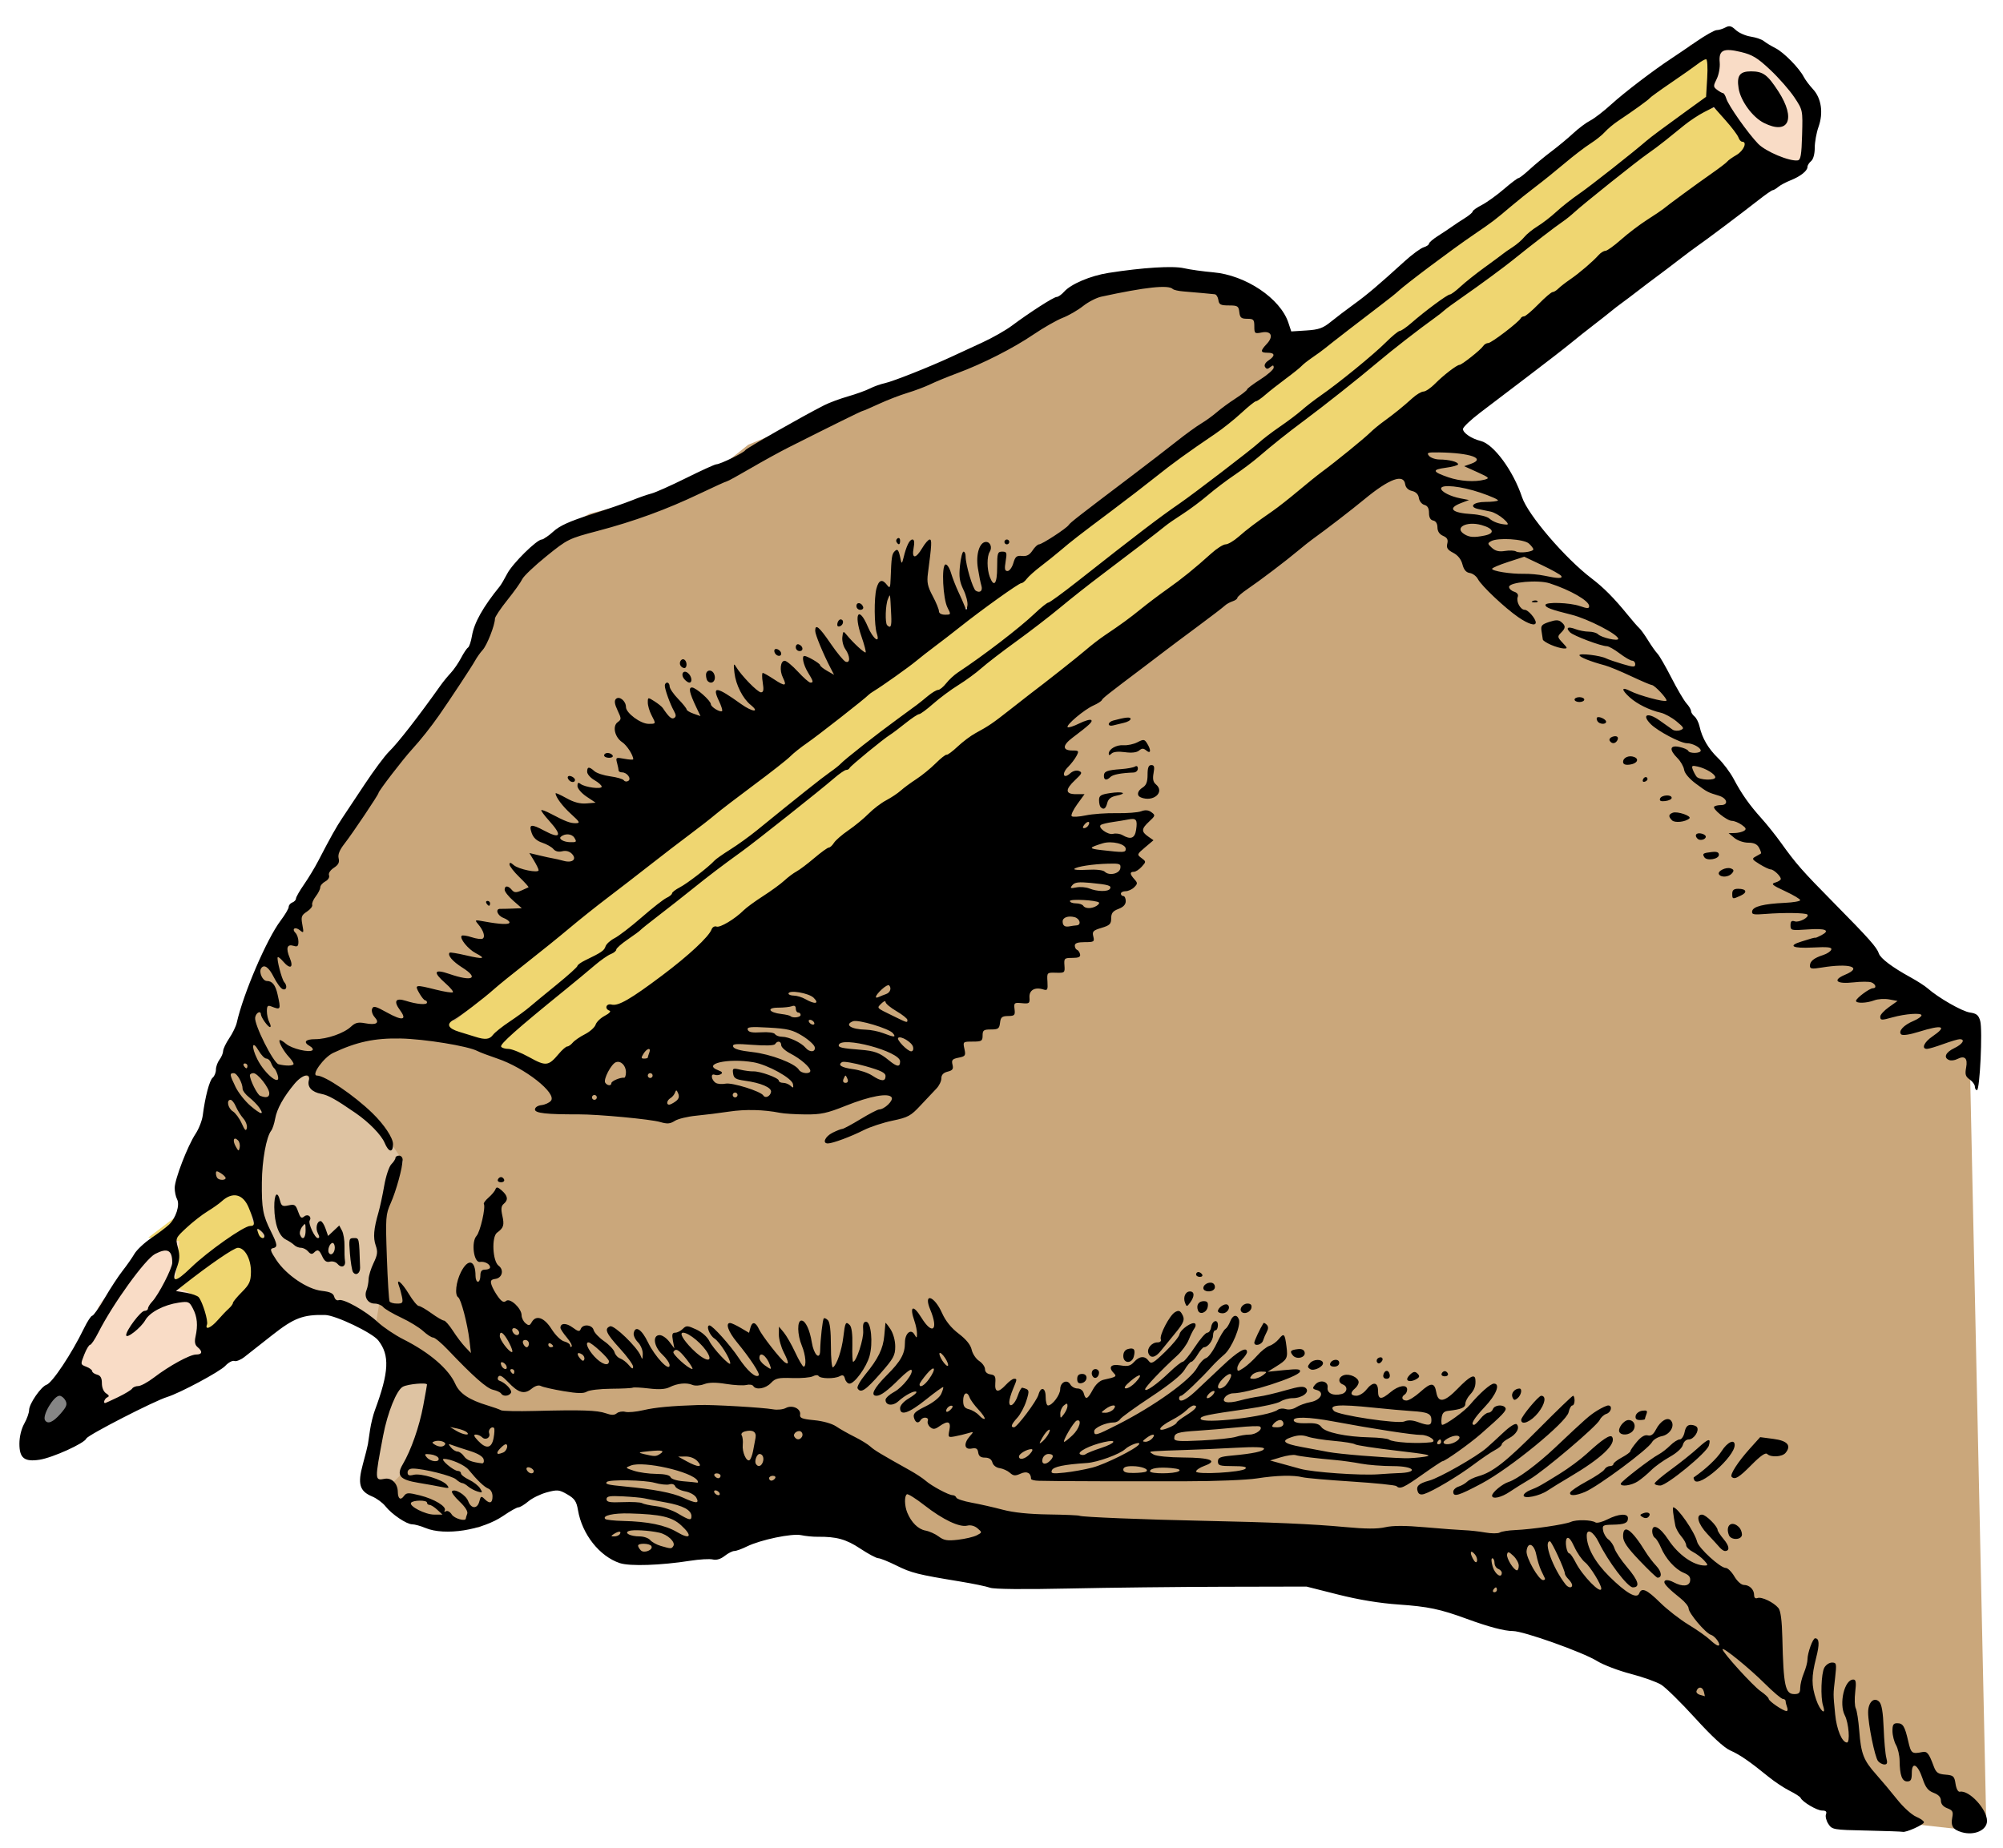 <?xml version="1.0" encoding="UTF-8" standalone="no"?>
<!-- Created with Inkscape (http://www.inkscape.org/) -->

<svg
   xmlns:dc="http://purl.org/dc/elements/1.1/"
   xmlns:cc="http://creativecommons.org/ns#"
   xmlns:rdf="http://www.w3.org/1999/02/22-rdf-syntax-ns#"
   xmlns:svg="http://www.w3.org/2000/svg"
   xmlns="http://www.w3.org/2000/svg"
   xmlns:sodipodi="http://sodipodi.sourceforge.net/DTD/sodipodi-0.dtd"
   xmlns:inkscape="http://www.inkscape.org/namespaces/inkscape"
   width="233mm"
   height="215mm"
   viewBox="0 0 825.591 761.811"
   id="svg10410"
   version="1.1"
   inkscape:version="0.91 r13725"
   sodipodi:docname="pencilinhand-1922-colour.svg">
  <defs
     id="defs10412" />
  <sodipodi:namedview
     id="base"
     pagecolor="#ffffff"
     bordercolor="#666666"
     borderopacity="1.0"
     inkscape:pageopacity="0.0"
     inkscape:pageshadow="2"
     inkscape:zoom="0.70357774"
     inkscape:cx="117.6199"
     inkscape:cy="307.25397"
     inkscape:document-units="px"
     inkscape:current-layer="layer1"
     showgrid="false"
     fit-margin-top="0"
     fit-margin-left="0"
     fit-margin-right="0"
     fit-margin-bottom="0"
     inkscape:window-width="1916"
     inkscape:window-height="1035"
     inkscape:window-x="4"
     inkscape:window-y="1"
     inkscape:window-maximized="1" />
  <g
     inkscape:label="Layer 1"
     inkscape:groupmode="layer"
     id="layer1"
     transform="translate(1064.993,-152.373)">
    <g
       id="g5818">
      <path
         inkscape:connector-curvature="0"
         id="path5806"
         d="m -985.399,656.927 -15.634,8.528 -22.741,24.162 -12.792,29.847 14.213,18.477 31.269,-21.32 19.898,-5.685 z"
         style="fill:#f9dcc6;fill-rule:evenodd;stroke:none;stroke-width:1px;stroke-linecap:butt;stroke-linejoin:miter;stroke-opacity:1;fill-opacity:1" />
      <path
         inkscape:connector-curvature="0"
         id="path5808"
         d="m -347.233,166.576 -21.32,4.264 -2.843,65.38 46.903,-11.37 4.264,-5.685 1.421,-11.37 -1.421,-17.056 -8.528,-11.37 -4.264,-5.685 z"
         style="fill:#f9dcc6;fill-rule:evenodd;stroke:none;stroke-width:1px;stroke-linecap:butt;stroke-linejoin:miter;stroke-opacity:1;fill-opacity:1" />
      <path
         inkscape:connector-curvature="0"
         id="path5804"
         d="m -358.603,169.419 -348.22,265.784 -297.053,227.409 12.792,1.421 -1.421,14.213 -1.421,4.264 7.107,2.843 5.685,5.685 0,15.634 2.843,1.421 294.211,-221.724 351.063,-262.942 -7.107,-11.37 -7.107,-5.685 -7.107,-7.107 -5.685,-2.843 -2.843,-2.843 2.843,-2.843 0,-8.528 z"
         style="fill:#efd671;fill-rule:evenodd;stroke:none;stroke-width:1px;stroke-linecap:butt;stroke-linejoin:miter;stroke-opacity:1;fill-opacity:1" />
      <path
         inkscape:connector-curvature="0"
         id="path5812"
         d="m -277.589,904.235 -31.269,-5.685 -54.01,-41.218 -19.898,-17.056 c 0,0 -75.329,-29.847 -82.436,-32.69 -7.107,-2.843 -85.278,-11.37 -92.385,-9.949 -7.107,1.421 -115.126,4.264 -115.126,4.264 l -56.852,-22.741 -48.324,14.213 -14.213,1.421 -15.634,0 -9.949,-5.685 -9.949,-25.584 -7.107,-4.264 -15.634,12.792 -17.056,9.949 -17.056,1.421 -7.107,-2.843 -22.741,-17.056 7.107,-27.005 9.949,-28.426 -31.269,-19.898 -22.741,-7.107 -2.843,-5.685 -1.421,-7.107 0,-4.264 -9.949,-27.005 -17.056,8.528 -2.843,-1.421 22.741,-75.329 4.264,-19.898 17.056,-19.898 24.162,-42.639 22.741,-34.111 25.584,-29.847 1.421,-2.843 2.843,-14.213 9.949,-15.634 14.213,-15.634 18.477,-9.949 44.061,-11.37 21.32,-17.056 41.218,-17.056 55.431,-18.477 7.107,-2.843 29.847,-24.162 24.162,-8.528 25.584,1.421 24.162,7.107 14.213,22.741 2.843,8.528 -180.506,132.182 -164.872,136.445 -17.056,0 25.584,7.107 27.005,12.792 14.213,7.107 15.634,-9.949 126.496,-90.964 211.775,-173.399 0,8.528 22.741,4.264 12.792,31.269 32.69,29.847 25.584,31.269 44.061,71.065 44.061,46.903 38.375,24.162 7.107,329.743 -5.685,4.264 z"
         style="fill:#caa77b;fill-rule:evenodd;stroke:none;stroke-width:1px;stroke-linecap:butt;stroke-linejoin:miter;stroke-opacity:1;fill-opacity:1" />
      <path
         inkscape:connector-curvature="0"
         id="path5814"
         d="m -941.339,594.39 31.269,19.898 11.37,17.056 -9.949,25.584 0,32.69 -1.421,8.528 -42.639,-14.213 -5.685,-5.685 2.843,-9.949 0,-4.264 -5.685,-8.528 -1.421,-22.741 2.843,-19.898 8.528,-9.949 z"
         style="fill:#dec3a2;fill-rule:evenodd;stroke:none;stroke-width:1px;stroke-linecap:butt;stroke-linejoin:miter;stroke-opacity:1;fill-opacity:1" />
      <path
         inkscape:connector-curvature="0"
         id="path5810"
         d="m -1036.567,720.886 8.528,11.37 -25.584,17.056 1.421,-7.107 1.421,-7.107 5.685,-7.107 z"
         style="fill:#858585;fill-rule:evenodd;stroke:none;stroke-width:1px;stroke-linecap:butt;stroke-linejoin:miter;stroke-opacity:1;fill-opacity:1" />
      <path
         inkscape:connector-curvature="0"
         id="path5816"
         d="m -901.542,713.78 -11.37,36.954 0,12.792 5.685,4.264 15.634,-15.634 5.685,-25.584 2.843,-5.685 z"
         style="fill:#dec3a2;fill-rule:evenodd;stroke:none;stroke-width:1px;stroke-linecap:butt;stroke-linejoin:miter;stroke-opacity:1;fill-opacity:1" />
      <path
         sodipodi:nodetypes="sssssssssscssssssssssssscssssssssssscssssscscsssssssssssssssssssssssssssssssssscssssssscsssssssssssssssssssssssscsssssssssssssssssssscssssssssscssssssssssssssssssssssssssssssssssssssssssssssssssssssssssssssssssssssssssssscssssscsssssssscsssssssscssssssscsscccssssssssssssssssssssssssssssssssssssssssssssssssssssscssssssssssssssssssssssssssssscscsssssscssssscsssssssssscssssscssscssssssssssssssssssssssssssssssssssssssssssssssssssssssscsssscssssssssssscsssssssssscssssssssssssssssssssssssssssssssssssssssssssssssssssssssscssssssssscscsssssscccssccsssssssssssssscssscsssscssssssssscssssssssscsscssccsssssssssssssssssscsssssssssssccsssscsscsssssssssssssssssssssssscssscssscccccsssssssccssssssssscscssssssssssssssssscsssssscssssscccsscssssssssssscsscccssccscssssscscccsscssscscsscscssssscsssssscsccsssccssssssssscsssssssssssssssssssscscsscssssssssssssssssssssssssssssssssssssssssssssssssssssscsssscscscssscssssssssssssssssssssssssssssssssssssssssssscsscssssssssssssscccsscssssscscssssssssssssssssscscssscsscsscsssssssssscsssccssssscssscssssssssscssssscscssssssscsssssssssssssssssscssssssssssssscsssssssssssssscscsccsssssssscsscsssssssssssssssssssssssssssssssssssssssssssssssssscssssssssssssssssssssssssscssccscsssssscsscsssscsscssssssssssssssssssssssssssssscsssssssssssssssssssssscssssssssssscsscscsssssssscssssssssssssssssscsssssssssssssssssssssssssssssscsssssssssssssssssssssssssssssssssssssssscsssssssssscssssssssssssssssssssssssssssssssssssssssssssssscscsccsssssssssssssscsscsssssssssssssssscssssccsssssssssssssssscsscssssscsssssssssssssssscsscssssssscssssssssscssscssssssscssscssssssssssscsssssssssssssssssssscsssscssssssscssccssssssssssssssssssscsssscssssccssssssssssssssssssscsssssssssssccssssssssssssssssssssccsscssscssssscssssssssssssssssssssssssssssssssscsssssscsssssssssssssssssscssssssssssssssssscsssssssssssssssssssssssssssssscssssssssssssssssssssssssssscsssssssssssssssscssccsssssssssssssssssssssssssssssssssssssssssssssscssssssssssssssssssssssssssssssssssssssssssssssssssssssscssssssssssssssssscssssssscssssssscscscssssscssssscssssssscssssscsssssssssssssssssssscssssssssssscssssssssssssssscsssscsssssssssssssssssssssssssssssssssssssscssssssssssscssssssssssssscssssscssssssscccssssssssssssssscssssssccsssssssssssssssssssscssssscsscsssssssssssssscsssssssssssssscscssssssssssssssscssccscsccssccsssscssccssssssssssssssssscsccsssssssssssssssssssssssssssssssssssssssssssssscsscccsscssssscssccscscsssssssssssssscssssscsssscsssssssssssscsssssssssssssssssscsssscssccssssssscsssssssccsscsscccccccc"
         inkscape:connector-curvature="0"
         id="path4155"
         d="m -256.407,907.719 c -3.642,-1.058 -4.607,-2.572 -3.899,-6.114 0.464,-2.321 0.126,-2.939 -2.066,-3.772 -1.686,-0.641 -2.621,-1.75 -2.621,-3.108 0,-1.427 -0.97,-2.478 -2.991,-3.241 -2.304,-0.87 -3.35,-2.208 -4.551,-5.826 -1.984,-5.973 -4.457,-7.272 -4.457,-2.34 0,2.73 -0.401,3.469 -1.883,3.469 -2.133,0 -3.065,-2.524 -3.138,-8.5 -0.027,-2.2 -0.692,-5.125 -1.478,-6.5 -0.786,-1.375 -1.445,-3.962 -1.465,-5.75 -0.028,-2.563 0.375,-3.25 1.906,-3.25 2.433,0 3.152,1.166 4.599,7.464 1.152,5.013 1.512,5.285 5.827,4.413 1.954,-0.395 2.695,0.533 4.649,5.818 0.995,2.691 1.758,3.244 4.833,3.5 3.327,0.277 3.698,0.615 4.183,3.804 0.314,2.068 1.043,3.394 1.78,3.24 3.781,-0.788 11.188,7.176 11.188,12.029 0,3.84 -5.214,6.174 -10.415,4.663 z m -39.238,-0.679 c -13.711,-0.297 -14.202,-0.382 -15.739,-2.727 -0.872,-1.331 -1.318,-3.119 -0.99,-3.973 0.427,-1.114 -0.027,-1.552 -1.607,-1.552 -2.122,0 -8.149,-3.568 -8.854,-5.241 -0.188,-0.447 -2.213,-1.75 -4.5,-2.894 -2.287,-1.145 -6.183,-3.728 -8.658,-5.74 -7.911,-6.432 -11.845,-9.14 -15.839,-10.904 -2.531,-1.118 -7.607,-5.801 -14.481,-13.36 -5.821,-6.401 -12.114,-12.585 -13.984,-13.74 -1.87,-1.156 -7.536,-3.176 -12.592,-4.489 -5.055,-1.313 -11.311,-3.705 -13.902,-5.316 -5.795,-3.602 -30.278,-12.316 -34.605,-12.316 -3.505,0 -10.01,-1.722 -19.097,-5.054 -10.9,-3.997 -15.872,-5.041 -28,-5.881 -7.863,-0.544 -16.481,-1.963 -25,-4.116 l -13,-3.285 -34,0.075 c -18.7,0.041 -47.458,0.367 -63.907,0.725 -18.561,0.403 -30.89,0.282 -32.5,-0.32 -1.426,-0.534 -7.093,-1.707 -12.593,-2.608 -17.18,-2.814 -19.887,-3.495 -26.027,-6.553 -3.285,-1.636 -6.648,-2.989 -7.473,-3.007 -0.825,-0.018 -4.166,-1.804 -7.425,-3.969 -5.795,-3.85 -9.83,-4.969 -17.575,-4.872 -1.925,0.024 -4.966,-0.273 -6.759,-0.66 -3.793,-0.819 -16.828,1.902 -22.451,4.688 -2.041,1.011 -4.342,1.838 -5.115,1.838 -0.773,0 -2.567,0.914 -3.988,2.032 -1.667,1.311 -3.399,1.83 -4.885,1.462 -1.266,-0.314 -5.452,-0.076 -9.302,0.529 -12.128,1.904 -24.888,2.335 -28.997,0.979 -8.372,-2.763 -15.594,-11.901 -17.274,-21.856 -0.61,-3.613 -1.36,-4.717 -4.398,-6.48 -3.346,-1.941 -4.074,-2.015 -8.395,-0.859 -2.602,0.696 -6.05,2.374 -7.66,3.73 -1.611,1.355 -3.453,2.464 -4.093,2.464 -0.641,0 -3.419,1.552 -6.173,3.448 -8.69,5.983 -24.13,8.408 -32.163,5.052 -1.975,-0.825 -4.415,-1.5 -5.423,-1.5 -2.332,0 -8.446,-4.125 -11.082,-7.476 -1.114,-1.416 -3.557,-3.214 -5.43,-3.997 -5.22,-2.181 -6.084,-5.151 -3.859,-13.26 1.021,-3.722 1.961,-7.442 2.089,-8.267 0.128,-0.825 0.528,-3.508 0.889,-5.963 0.361,-2.454 1.247,-6.054 1.967,-8 5.863,-15.829 6.202,-22.729 1.416,-28.858 -2.462,-3.153 -17.584,-10.386 -21.913,-10.481 -9.087,-0.199 -12.804,1.216 -21.792,8.297 -4.789,3.773 -9.957,7.837 -11.483,9.03 -1.527,1.193 -3.391,1.933 -4.144,1.644 -0.752,-0.289 -2.428,0.613 -3.724,2.005 -2.222,2.386 -18.709,11.22 -23.946,12.831 -5.405,1.663 -32.788,15.734 -33.321,17.122 -0.756,1.971 -13.938,7.939 -19.335,8.754 -6.223,0.94 -8.254,-0.682 -8.254,-6.591 0,-2.875 0.784,-6.125 2,-8.29 1.1,-1.958 2,-4.488 2,-5.621 0,-2.549 4.9,-9.651 7.184,-10.411 2.371,-0.789 10.383,-12.859 15.414,-23.218 1.402,-2.888 2.946,-5.25 3.431,-5.25 0.485,0 2.784,-3.263 5.109,-7.25 2.325,-3.987 5.642,-9.05 7.37,-11.25 1.728,-2.2 3.932,-5.35 4.897,-7 0.965,-1.65 4.081,-4.575 6.925,-6.5 2.844,-1.925 6.124,-4.4 7.289,-5.5 2.884,-2.723 4.626,-8.176 3.364,-10.533 -0.54,-1.01 -0.98,-3.103 -0.978,-4.651 0.01,-3.55 5.332,-17.356 8.602,-22.298 1.36,-2.056 2.697,-5.488 2.971,-7.628 0.975,-7.618 2.768,-14.432 4.085,-15.525 0.735,-0.61 1.337,-2.094 1.337,-3.296 0,-1.203 0.661,-3.06 1.468,-4.128 0.807,-1.068 1.482,-2.666 1.5,-3.552 0.018,-0.886 1.151,-3.26 2.519,-5.276 1.368,-2.016 2.763,-4.891 3.1,-6.39 2.71,-12.056 12.374,-34.554 18.092,-42.118 1.827,-2.417 3.321,-4.956 3.321,-5.643 0,-0.687 0.675,-1.508 1.5,-1.825 0.825,-0.317 1.5,-1.044 1.5,-1.617 0,-0.573 1.483,-3.175 3.295,-5.781 1.812,-2.607 4.462,-6.99 5.887,-9.74 5.024,-9.693 7.456,-14.037 9.874,-17.64 1.344,-2.002 5.53,-8.302 9.303,-14 3.773,-5.698 8.273,-11.737 10,-13.421 3.701,-3.607 12.072,-14.367 21.348,-27.439 0.976,-1.375 2.821,-3.625 4.101,-5 1.28,-1.375 3.19,-4.157 4.245,-6.182 1.055,-2.025 2.335,-3.94 2.845,-4.255 0.51,-0.315 1.245,-2.483 1.633,-4.818 0.902,-5.424 4.574,-11.967 11.47,-20.438 0.534,-0.656 1.919,-3.012 3.078,-5.235 2.179,-4.18 12.19,-14.068 14.251,-14.077 0.643,-0.003 2.762,-1.465 4.709,-3.25 2.617,-2.4 6.656,-4.239 15.5,-7.058 6.578,-2.097 14.211,-4.727 16.961,-5.845 2.75,-1.118 6.35,-2.376 8,-2.796 1.65,-0.42 8.108,-3.302 14.351,-6.405 6.243,-3.103 11.825,-5.641 12.404,-5.641 1.557,0 11.515,-4.843 11.908,-5.791 0.307,-0.742 23.681,-14.066 32.618,-18.593 2.046,-1.036 6.445,-2.667 9.775,-3.624 3.331,-0.957 7.381,-2.417 9,-3.245 1.619,-0.828 4.393,-1.818 6.165,-2.199 3.375,-0.727 18.337,-6.659 27.445,-10.882 2.934,-1.36 8.709,-4.032 12.834,-5.936 4.125,-1.905 9.525,-4.975 12,-6.822 7.471,-5.575 17.334,-11.907 18.548,-11.907 0.628,0 1.999,-0.964 3.047,-2.142 2.838,-3.191 10.882,-6.602 18.319,-7.768 14.089,-2.21 26.526,-2.983 31.086,-1.933 2.475,0.57 7.902,1.33 12.059,1.69 13.371,1.156 27.674,10.755 30.989,20.797 l 1.18,3.575 6.198,-0.395 c 5.16,-0.329 6.858,-0.931 10.136,-3.595 2.166,-1.76 6.413,-4.989 9.438,-7.176 5.47,-3.954 10.119,-7.892 20.87,-17.679 3.097,-2.819 6.643,-5.437 7.88,-5.817 1.238,-0.381 2.25,-1.067 2.25,-1.526 0,-0.459 1.666,-1.891 3.703,-3.183 2.036,-1.292 4.64,-3.024 5.785,-3.849 1.145,-0.825 3.526,-2.4 5.291,-3.5 1.765,-1.1 3.211,-2.328 3.215,-2.73 0.003,-0.401 1.694,-1.601 3.756,-2.666 2.062,-1.065 6.149,-3.999 9.082,-6.52 2.932,-2.521 5.657,-4.584 6.055,-4.584 0.398,0 2.498,-1.636 4.668,-3.635 2.17,-1.999 6.195,-5.327 8.945,-7.394 2.75,-2.067 6.788,-5.422 8.974,-7.455 2.186,-2.033 5.336,-4.388 7,-5.234 1.664,-0.845 5.554,-3.842 8.643,-6.66 5.352,-4.88 17.359,-14.045 24.883,-18.993 1.925,-1.266 6.542,-4.4 10.26,-6.966 3.718,-2.565 7.46,-4.664 8.316,-4.664 0.856,0 2.469,-0.489 3.585,-1.086 1.64,-0.877 2.462,-0.678 4.291,1.04 1.244,1.169 4.014,2.393 6.156,2.721 2.141,0.328 4.568,1.156 5.393,1.84 0.825,0.684 2.984,1.996 4.798,2.915 3.45,1.748 9.755,8.159 11.695,11.891 0.623,1.198 2.321,3.459 3.772,5.024 3.457,3.726 4.35,9.768 2.295,15.53 -0.858,2.407 -1.561,6.289 -1.561,8.628 0,2.559 -0.597,4.747 -1.5,5.497 -0.825,0.685 -1.5,1.765 -1.5,2.4 0,1.623 -2.887,3.908 -7,5.54 -1.925,0.764 -4.21,1.99 -5.079,2.724 -0.868,0.734 -1.887,1.335 -2.264,1.335 -0.377,0 -3.113,1.913 -6.08,4.25 -6.294,4.958 -21.765,16.588 -24.908,18.723 -1.193,0.81 -4.643,3.387 -7.668,5.725 -3.025,2.339 -7.198,5.501 -9.274,7.027 -2.076,1.526 -5.51,4.125 -7.633,5.775 -2.123,1.65 -5.065,3.872 -6.54,4.938 -1.474,1.066 -3.514,2.641 -4.534,3.5 -1.019,0.859 -4.2,3.362 -7.068,5.562 -2.868,2.2 -7.121,5.575 -9.451,7.5 -2.33,1.925 -10.166,8 -17.414,13.5 -7.248,5.5 -16.307,12.388 -20.132,15.307 -3.825,2.919 -6.954,5.905 -6.954,6.635 0,1.624 3.521,4 7.313,4.935 5.373,1.324 13.415,12.269 17.046,23.198 2.412,7.262 17.744,25.17 28.641,33.453 4.971,3.778 9.314,8.158 14.846,14.971 2.01,2.475 4.168,4.95 4.795,5.5 0.628,0.55 2.276,2.841 3.662,5.09 1.386,2.25 3.137,4.725 3.891,5.5 0.754,0.775 3.328,5.235 5.721,9.91 2.392,4.675 5.19,9.429 6.217,10.564 1.027,1.135 1.868,2.543 1.868,3.128 0,0.585 0.646,1.599 1.436,2.255 0.79,0.655 1.726,2.515 2.082,4.133 1.056,4.807 3.626,9.191 7.677,13.096 2.097,2.021 4.962,5.846 6.367,8.5 3.292,6.217 6.473,10.73 11.509,16.325 2.228,2.475 5.823,6.975 7.99,10 6.283,8.772 8.704,11.524 21.939,24.942 14.378,14.577 17.574,18.172 18.42,20.724 0.678,2.045 5.548,5.71 13.08,9.842 2.75,1.509 5.9,3.537 7,4.507 4.454,3.928 14.209,9.515 17.433,9.984 2.778,0.405 3.592,1.072 4.267,3.5 1.022,3.675 -0.146,28.5 -1.341,28.5 -0.472,0 -0.859,-0.649 -0.859,-1.443 0,-0.794 -0.956,-2.113 -2.124,-2.931 -1.741,-1.22 -2.007,-2.114 -1.472,-4.964 0.721,-3.845 -0.598,-5.064 -3.732,-3.449 -1.005,0.518 -2.468,0.696 -3.25,0.396 -2.483,-0.953 -1.539,-3.182 2.078,-4.907 3.454,-1.647 4.695,-3.701 2.236,-3.701 -0.695,0 -3.726,0.9 -6.736,2 -3.009,1.1 -6.041,2 -6.736,2 -2.435,0 -1.232,-2.764 2.229,-5.121 6.298,-4.289 4.242,-4.986 -5.637,-1.911 -3.873,1.206 -6.68,1.609 -7.247,1.042 -1.296,-1.296 1.033,-3.834 5.061,-5.517 1.831,-0.765 3.33,-1.821 3.33,-2.347 0,-1.097 -6.601,-0.629 -11.902,0.843 -4.672,1.298 -5.098,1.27 -5.098,-0.33 0,-0.737 1.604,-2.482 3.565,-3.877 l 3.565,-2.536 -3.441,-0.646 c -1.893,-0.355 -4.651,-0.186 -6.13,0.377 -3.218,1.224 -7.558,1.344 -7.558,0.21 0,-1.032 5.575,-5.188 6.96,-5.188 1.65,0 1.208,-1.722 -0.623,-2.424 -0.915,-0.351 -4.231,-0.348 -7.37,0.007 -7.025,0.795 -8.879,-0.886 -3.469,-3.147 7.511,-3.138 1.808,-4.866 -9.747,-2.952 -3.921,0.65 -4.75,0.523 -4.75,-0.727 0,-1.879 1.632,-3.21 5.438,-4.437 1.616,-0.521 3.131,-1.527 3.368,-2.237 0.335,-1.005 -1.367,-1.197 -7.711,-0.868 -8.311,0.431 -10.386,-0.706 -4.532,-2.483 1.616,-0.49 3.505,-1.069 4.198,-1.285 0.693,-0.216 1.368,-0.33 1.5,-0.252 0.132,0.078 1.265,-0.407 2.518,-1.078 3.776,-2.021 1.666,-2.884 -5.755,-2.353 -6.722,0.481 -7.023,0.408 -7.023,-1.699 0,-1.666 0.438,-2.063 1.802,-1.63 1.82,0.578 6.163,-1.806 5.144,-2.824 -0.708,-0.708 -9.804,-0.834 -17.255,-0.239 -4.976,0.397 -5.763,0.23 -5.494,-1.166 0.368,-1.909 4.704,-3.002 13.551,-3.416 3.437,-0.161 6.25,-0.658 6.25,-1.104 1.4e-4,-0.446 -2.812,-2.119 -6.25,-3.717 -5.362,-2.493 -5.93,-2.998 -4,-3.555 1.238,-0.357 2.25,-1.015 2.25,-1.461 0,-1.173 -2.957,-3.955 -4.203,-3.955 -0.583,0 -2.625,-0.967 -4.538,-2.149 -3.157,-1.951 -3.306,-2.241 -1.618,-3.147 1.023,-0.549 2.008,-1.118 2.19,-1.265 0.182,-0.147 -0.171,-1.205 -0.785,-2.353 -0.791,-1.477 -2.094,-2.085 -4.47,-2.085 -1.868,0 -4.4,-0.871 -5.715,-1.967 l -2.361,-1.967 2.5,-0.049 c 1.375,-0.027 3.108,-0.434 3.852,-0.905 1.059,-0.671 0.849,-1.209 -0.973,-2.485 -1.278,-0.895 -3.09,-1.628 -4.025,-1.628 -2.026,0 -8.215,-4.976 -7.306,-5.874 0.348,-0.344 1.604,-0.626 2.792,-0.626 3.237,0 2.625,-2.811 -0.84,-3.862 -4.702,-1.427 -4.749,-1.452 -9.5,-4.965 -2.717,-2.009 -4.639,-4.282 -4.851,-5.737 -0.193,-1.325 -1.43,-3.489 -2.75,-4.809 -3.539,-3.539 -3.184,-5.455 0.851,-4.585 1.788,0.386 3.4,1.096 3.583,1.579 0.455,1.198 5.167,1.119 5.167,-0.086 0,-1.243 -3.347,-3.035 -5.67,-3.035 -2.603,0 -12.018,-4.961 -14.917,-7.86 -3.939,-3.939 -1.331,-5.064 3.601,-1.553 2.249,1.602 4.68,3.321 5.402,3.821 0.722,0.5 2.161,0.582 3.198,0.183 1.692,-0.652 1.526,-1.024 -1.614,-3.616 -1.925,-1.589 -4.848,-3.194 -6.496,-3.566 -4.611,-1.041 -9.721,-3.566 -12.754,-6.302 -3.604,-3.252 -3.506,-4.549 0.199,-2.633 3.573,1.847 14.204,4.706 14.903,4.007 0.595,-0.595 -4.871,-6.481 -6.018,-6.481 -0.435,0 -4.288,-1.643 -8.563,-3.651 -4.275,-2.008 -9.122,-4.012 -10.772,-4.452 -5.993,-1.6 -10.5,-3.404 -10.5,-4.203 0,-0.912 8.661,0.133 11,1.327 0.825,0.421 3.862,1.464 6.75,2.318 4.531,1.34 5.25,1.354 5.25,0.106 0,-0.795 -0.562,-1.459 -1.25,-1.474 -0.688,-0.015 -3.018,-1.365 -5.178,-3 -2.16,-1.635 -4.521,-2.972 -5.246,-2.972 -2.367,0 -13.747,-4.279 -15.173,-5.704 -1.945,-1.945 -0.925,-2.54 2.274,-1.324 1.487,0.565 3.934,1.028 5.439,1.028 1.504,0 3.22,0.485 3.813,1.078 1.393,1.393 8.322,2.966 8.322,1.889 0,-1.809 -12.504,-8.263 -19.285,-9.954 -8.525,-2.126 -10.715,-2.948 -10.715,-4.024 0,-1.301 9.987,-0.984 14.149,0.45 3.177,1.094 3.851,1.097 3.851,0.012 0,-2.166 -7.736,-6.624 -16.282,-9.383 -4.772,-1.54 -16.718,-0.482 -16.718,1.481 0,0.724 0.933,1.612 2.072,1.974 1.302,0.413 1.861,1.209 1.504,2.14 -0.744,1.938 1.105,5.337 2.903,5.337 1.364,0 4.522,3.647 4.522,5.223 0,1.604 -3.04,0.681 -7.2,-2.187 -5.552,-3.827 -15.179,-12.914 -16.651,-15.716 -0.63,-1.199 -2.132,-2.324 -3.338,-2.5 -1.515,-0.221 -2.451,-1.321 -3.028,-3.557 -0.541,-2.101 -1.883,-3.78 -3.82,-4.781 -2.333,-1.206 -2.865,-2.029 -2.431,-3.763 0.415,-1.659 -0.024,-2.471 -1.739,-3.219 -1.499,-0.654 -2.3,-1.862 -2.313,-3.49 -0.012,-1.556 -0.669,-2.615 -1.75,-2.823 -1.151,-0.222 -1.731,-1.274 -1.731,-3.143 0,-1.928 -0.601,-2.967 -1.915,-3.311 -1.053,-0.275 -2.066,-1.547 -2.25,-2.826 -0.218,-1.516 -1.205,-2.527 -2.835,-2.907 -1.581,-0.368 -2.617,-1.394 -2.82,-2.791 -0.641,-4.429 -6.527,-2.266 -16.727,6.147 -5.535,4.565 -15.699,12.392 -21.614,16.644 -1.148,0.825 -3.718,2.871 -5.713,4.546 -5.04,4.234 -15.793,12.394 -20.876,15.842 -2.337,1.586 -4.25,3.242 -4.25,3.68 0,0.438 -0.897,1.081 -1.994,1.43 -1.097,0.348 -2.559,1.18 -3.25,1.849 -0.691,0.669 -5.756,4.549 -11.256,8.621 -5.5,4.073 -11.496,8.558 -13.325,9.968 -1.829,1.41 -5.714,4.363 -8.633,6.563 -14.931,11.253 -17.068,12.939 -17.383,13.712 -0.188,0.461 -1.763,1.467 -3.5,2.237 -3.726,1.651 -11.403,8.115 -10.604,8.929 0.305,0.31 2.461,-0.379 4.792,-1.532 2.33,-1.153 4.549,-1.784 4.931,-1.403 0.68,0.68 -0.674,1.953 -7.854,7.384 -4.094,3.097 -4.053,5.173 0.102,5.173 2.652,0 2.772,0.162 1.667,2.263 -0.655,1.245 -2.22,3.286 -3.477,4.536 -2.732,2.716 -1.944,5.171 0.849,2.644 1.115,-1.01 2.565,-1.417 3.612,-1.016 1.523,0.584 1.334,1.059 -1.463,3.672 -4.284,4.004 -4.189,5.9 0.295,5.9 l 3.506,0 -3.027,4.179 c -1.665,2.298 -2.68,4.505 -2.256,4.903 0.424,0.398 3.021,0.247 5.771,-0.336 2.75,-0.583 8.477,-0.997 12.727,-0.919 4.25,0.077 8.816,-0.273 10.147,-0.779 1.685,-0.641 2.963,-0.522 4.21,0.39 1.685,1.232 1.633,1.457 -0.897,3.801 -3.266,3.027 -3.354,4.182 -0.471,6.201 l 2.217,1.553 -3.467,2.929 c -3.38,2.856 -3.417,2.966 -1.48,4.414 1.951,1.457 1.952,1.522 0.095,3.575 -1.04,1.15 -2.497,2.09 -3.237,2.09 -1.763,0 -1.7,0.95 0.202,3.052 1.398,1.545 1.391,1.866 -0.071,3.329 -0.89,0.89 -2.487,1.619 -3.547,1.619 -1.061,0 -1.929,0.45 -1.929,1 0,0.55 0.45,1 1,1 0.55,0 1,0.939 1,2.087 0,1.4 -0.987,2.459 -3,3.219 -2.328,0.879 -3,1.746 -3,3.873 0,2.329 -0.598,2.92 -3.981,3.933 -3.477,1.042 -3.906,1.49 -3.392,3.54 0.547,2.178 0.293,2.347 -3.519,2.347 -2.878,0 -4.108,0.424 -4.108,1.417 0,0.779 0.416,1.567 0.925,1.75 0.509,0.183 1.071,1.008 1.25,1.832 0.24,1.108 -0.587,1.499 -3.175,1.5 -3.301,10e-4 -3.487,0.178 -3.265,3.114 0.226,2.988 0.085,3.108 -3.5,3 -3.717,-0.112 -3.734,-0.094 -3.508,3.697 0.202,3.385 0.006,3.74 -1.75,3.183 -3.443,-1.093 -5.86,0.314 -5.659,3.293 0.168,2.481 -0.082,2.669 -3.151,2.37 -3.123,-0.304 -3.312,-0.148 -3,2.469 0.298,2.504 0.022,2.798 -2.667,2.834 -2.517,0.034 -3.051,0.483 -3.316,2.79 -0.277,2.405 -0.748,2.75 -3.75,2.75 -2.996,0 -3.434,0.319 -3.434,2.5 0,2.258 -0.395,2.5 -4.079,2.5 -4.015,0 -4.069,0.048 -3.419,3.009 0.606,2.757 0.404,3.06 -2.409,3.623 -2.578,0.516 -2.979,0.974 -2.505,2.864 0.453,1.805 0.055,2.378 -2.012,2.896 -1.758,0.441 -2.576,1.322 -2.576,2.772 0,1.169 -0.927,3.073 -2.061,4.231 -1.134,1.158 -4.067,4.269 -6.519,6.913 -4.015,4.33 -5.161,4.954 -11.54,6.284 -3.895,0.812 -9.254,2.577 -11.908,3.922 -5.269,2.67 -12.745,5.448 -14.722,5.471 -2.447,0.029 -1.198,-2.865 1.904,-4.412 1.734,-0.865 3.543,-1.573 4.018,-1.573 0.475,0 3.827,-1.8 7.449,-4 3.621,-2.2 7.101,-4.01 7.732,-4.022 2.2,-0.043 5.961,-3.663 5.156,-4.964 -1.222,-1.978 -8.867,-0.581 -19.009,3.474 -7.63,3.051 -10.141,3.59 -16.5,3.54 -4.125,-0.032 -8.85,-0.328 -10.5,-0.658 -6.689,-1.337 -14.282,-1.522 -20.954,-0.513 -3.876,0.587 -9.971,1.346 -13.546,1.687 -3.575,0.341 -7.575,1.31 -8.889,2.152 -1.912,1.225 -3.111,1.318 -6,0.463 -3.903,-1.154 -25.482,-3.184 -33.611,-3.161 -13.297,0.037 -18,-0.485 -18,-2 0,-0.883 1.102,-1.627 2.677,-1.809 1.472,-0.17 3.23,-0.976 3.906,-1.791 2.563,-3.088 -10.779,-13.592 -22.118,-17.411 -3.535,-1.191 -7.206,-2.582 -8.158,-3.091 -3.836,-2.053 -21.89,-4.991 -31.807,-5.176 -10.605,-0.198 -18.014,1.392 -27.666,5.936 -3.929,1.85 -9.291,9.342 -6.686,9.342 3.271,0 15.241,8.112 22.824,15.467 4.846,4.701 8.509,10.198 8.519,12.783 0.013,3.734 -1.792,3.468 -3.454,-0.508 -1.356,-3.245 -6.434,-8.464 -11.92,-12.251 -8.2,-5.66 -11.312,-7.399 -14.221,-7.944 -3.866,-0.725 -5.813,-2.838 -5.106,-5.541 0.862,-3.296 -2.722,-2.436 -5.935,1.422 -4.528,5.439 -7.21,10.278 -7.939,14.324 -0.371,2.062 -1.101,4.286 -1.621,4.942 -2.023,2.554 -3.778,12.235 -3.865,21.311 -0.103,10.816 0.408,13.596 3.714,20.212 2.774,5.551 2.886,6.527 0.799,6.96 -1.261,0.262 -0.981,1.193 1.471,4.887 4.085,6.154 12.744,12.031 18.721,12.704 3.455,0.389 4.756,1.007 5.13,2.434 0.285,1.089 1.079,1.69 1.844,1.396 1.928,-0.74 11.175,4.45 16.056,9.012 2.29,2.14 7.074,5.361 10.632,7.157 10.767,5.436 18.611,12.182 21.374,18.383 1.75,3.929 5.771,6.602 13.33,8.865 2.475,0.741 4.95,1.628 5.5,1.973 0.55,0.344 6.85,0.474 14,0.288 19.265,-0.5 25.647,-0.291 29.184,0.957 2.365,0.834 3.536,0.831 4.552,-0.012 0.752,-0.624 2.325,-0.885 3.495,-0.579 1.17,0.306 4.521,-0.004 7.448,-0.689 4.908,-1.149 11.35,-1.749 22.821,-2.126 5.715,-0.188 26.498,1.02 30.645,1.781 1.73,0.317 4.092,0.07 5.25,-0.55 2.654,-1.421 6.297,0.278 5.887,2.746 -0.231,1.393 0.817,1.803 5.833,2.283 3.579,0.343 7.311,1.398 9,2.544 1.587,1.077 5.003,3.012 7.591,4.299 2.588,1.287 5.513,3.084 6.5,3.993 1.662,1.531 4.363,3.159 16.294,9.818 2.475,1.381 5.4,3.308 6.5,4.28 2.467,2.182 9.55,5.979 11.152,5.979 0.65,0 1.332,0.45 1.515,1 0.183,0.55 3.033,1.491 6.333,2.091 3.3,0.6 9.039,1.898 12.754,2.886 4.467,1.187 10.878,1.852 18.933,1.963 6.699,0.092 12.461,0.342 12.806,0.555 0.827,0.511 26.75,1.566 50.507,2.055 28.442,0.585 45.662,1.341 58.94,2.586 8.407,0.789 13.289,0.811 16.5,0.076 3.176,-0.727 8.203,-0.722 16.56,0.016 6.6,0.583 13.8,1.122 16,1.198 2.2,0.076 6.106,0.508 8.679,0.959 2.573,0.451 5.268,0.456 5.989,0.011 0.72,-0.445 3.565,-0.902 6.321,-1.015 6.856,-0.282 20.571,-2.298 23.011,-3.383 2.244,-0.998 8.417,-0.859 10.102,0.227 0.606,0.391 2.839,-0.175 4.961,-1.257 4.567,-2.328 8.436,-2.57 8.436,-0.527 0,2.05 -1.318,2.618 -6.3,2.718 -4.064,0.082 -4.343,0.259 -3.916,2.493 0.253,1.323 1.24,2.955 2.194,3.626 0.954,0.672 2.08,2.346 2.503,3.721 0.423,1.375 2.737,4.822 5.143,7.659 4.744,5.595 5.534,8.341 2.401,8.341 -2.14,0 -10.273,-10.748 -14.072,-18.596 -2.137,-4.415 -4.966,-5.935 -4.939,-2.654 0.04,4.832 3.421,10.924 9.291,16.74 6.992,6.929 11.403,9.433 12.335,7.004 0.991,-2.583 3.104,-1.659 8.591,3.756 2.926,2.888 8.233,7.016 11.794,9.174 3.561,2.158 7.548,4.971 8.861,6.25 1.312,1.279 2.791,2.326 3.285,2.326 1.507,0 -1.047,-3.826 -2.959,-4.433 -2.261,-0.717 -9.213,-8.957 -9.213,-10.919 0,-0.809 -1.462,-2.638 -3.25,-4.065 -4.657,-3.717 -6.75,-5.813 -6.75,-6.759 0,-1.082 1.711,-1.049 3.816,0.073 3.617,1.928 6.452,1.705 6.803,-0.536 0.249,-1.589 -0.435,-2.457 -2.662,-3.38 -3.505,-1.452 -7.466,-5.872 -9.391,-10.481 -0.749,-1.791 -1.857,-3.564 -2.463,-3.938 -0.606,-0.375 -1.102,-1.588 -1.102,-2.695 0,-3.396 3.224,-1.746 6.565,3.36 4.12,6.296 10.409,10.772 15.137,10.772 1.384,0 1.343,-0.293 -0.295,-2.102 -1.046,-1.156 -3.141,-2.743 -4.655,-3.526 -1.514,-0.783 -2.752,-2.018 -2.752,-2.745 0,-0.727 -0.912,-2.373 -2.027,-3.659 -1.115,-1.286 -2.213,-3.267 -2.439,-4.403 -0.885,-4.438 -1.238,-7.566 -0.853,-7.566 1.815,0 8.805,10.1 9.837,14.215 0.672,2.676 9.558,10.785 11.819,10.785 0.806,0 2.395,1.575 3.531,3.5 1.166,1.977 2.863,3.5 3.899,3.5 2.323,0 4.234,1.881 4.234,4.169 0,1.111 0.524,1.567 1.41,1.228 1.653,-0.634 6.641,1.755 8.605,4.121 0.928,1.118 1.45,5.083 1.622,12.316 0.471,19.814 1.185,23.167 4.931,23.167 1.936,0 2.433,-0.517 2.433,-2.532 0,-1.393 0.675,-4.148 1.5,-6.122 0.825,-1.975 1.5,-4.516 1.5,-5.647 0,-2.658 2.182,-8.699 3.142,-8.699 1.752,0 1.875,2.386 0.416,8.079 -1.97,7.69 -1.962,11.378 0.036,17.242 1.562,4.585 4.253,6.901 2.82,2.428 -1.095,-3.42 -0.772,-13.213 0.515,-15.618 0.628,-1.173 2.048,-2.132 3.156,-2.132 1.88,0 1.967,0.416 1.303,6.25 -0.826,7.256 -0.828,6.307 0.021,15.108 0.601,6.233 2.808,11.525 4.842,11.611 1.385,0.058 0.767,-8.036 -0.854,-11.169 -2.518,-4.87 -0.181,-14.799 3.484,-14.799 1.095,0 1.267,1.112 0.792,5.126 -0.334,2.819 -0.23,5.857 0.231,6.75 0.461,0.893 1.102,5.031 1.425,9.195 0.74,9.547 1.764,12.195 6.975,18.044 2.309,2.591 6.223,7.261 8.698,10.377 2.475,3.116 5.963,6.282 7.75,7.036 1.788,0.754 3.25,1.794 3.25,2.313 0,0.973 -7.474,4.331 -8.77,3.939 -0.401,-0.121 -7.098,-0.358 -14.882,-0.527 z m -32.74,-50.835 c -0.334,-0.87 -0.607,-1.995 -0.607,-2.5 0,-0.505 -0.501,-0.918 -1.114,-0.918 -0.613,0 -4.035,-2.906 -7.605,-6.459 -6.344,-6.313 -17.281,-15.186 -17.281,-14.019 0,1.29 12.559,15.125 15.673,17.264 1.83,1.257 3.327,2.676 3.327,3.152 0,0.936 5.952,5.018 7.357,5.045 0.471,0.009 0.584,-0.695 0.25,-1.565 z m -34.328,-6.459 c -0.545,-2.083 -2.358,-2.221 -3.022,-0.231 -0.202,0.607 0.445,1.314 1.438,1.571 0.993,0.257 1.876,0.52 1.962,0.584 0.086,0.064 -0.084,-0.802 -0.377,-1.925 z m -85.279,-41.959 c 0,-0.55 -0.198,-1 -0.441,-1 -0.243,0 -0.719,0.45 -1.059,1 -0.34,0.55 -0.141,1 0.441,1 0.582,0 1.059,-0.45 1.059,-1 z m 43,-0.54 c 0,-1.69 -4.607,-9.15 -6.637,-10.747 -1.314,-1.033 -3.318,-3.921 -4.455,-6.416 -1.344,-2.949 -2.409,-4.196 -3.043,-3.562 -1.01,1.01 -0.158,6.265 1.016,6.265 0.365,0 1.528,1.688 2.584,3.75 2.854,5.575 10.535,13.384 10.535,10.71 z m -12,-1.389 c 0,-0.511 -0.675,-1.604 -1.5,-2.429 -0.825,-0.825 -1.5,-1.87 -1.5,-2.321 2.4e-4,-1.539 -5.442,-13.321 -6.153,-13.321 -2.814,0 1.181,11.041 6.421,17.75 1.145,1.466 2.732,1.653 2.732,0.321 z m -11.238,-2.821 c -0.196,-0.412 -0.896,-1.875 -1.555,-3.25 -0.659,-1.375 -1.558,-4.3 -1.998,-6.5 -0.903,-4.519 -3.535,-5.507 -3.999,-1.5 -0.311,2.691 4.984,12 6.826,12 0.595,0 0.921,-0.338 0.725,-0.75 z m -17.762,-2.281 c 0,-0.567 -0.675,-1.29 -1.5,-1.607 -0.825,-0.317 -1.5,-1.427 -1.5,-2.469 0,-1.041 -0.408,-1.893 -0.906,-1.893 -0.51,0 -0.437,1.531 0.168,3.5 0.971,3.163 3.739,4.991 3.739,2.469 z m 7,-2.93 c 0,-1.079 -1.012,-2.908 -2.25,-4.065 -1.86,-1.74 -2.305,-1.838 -2.568,-0.567 -0.327,1.579 2.727,6.505 4.068,6.562 0.412,0.017 0.75,-0.851 0.75,-1.93 z m -18.048,-4.597 c -1.776,-2.14 -2.336,-1.027 -0.866,1.719 0.79,1.476 1.405,1.863 1.676,1.052 0.235,-0.705 -0.13,-1.952 -0.81,-2.772 z m -339.483,-3.492 c -0.71,-1.149 -5.469,-1.279 -5.469,-0.15 0,0.44 0.519,1.319 1.153,1.953 1.359,1.359 5.263,-0.272 4.316,-1.803 z m 9.07,-0.013 c 0.985,-1.593 -2.333,-4.733 -5.808,-5.496 -4.339,-0.953 -10.895,-1.315 -12.519,-0.692 -2.139,0.821 0.62,2.217 4.417,2.235 1.72,0.008 3.689,0.692 4.376,1.519 0.687,0.827 2.654,1.912 4.372,2.41 4.255,1.234 4.415,1.234 5.163,0.023 z m 125.046,-4.397 c 2.277,-1.181 2.28,-1.211 0.332,-2.88 -1.201,-1.029 -2.851,-1.465 -4.231,-1.118 -3.192,0.801 -10.086,-2.473 -17.634,-8.374 -3.546,-2.773 -6.809,-4.818 -7.25,-4.546 -1.093,0.675 -1.01,4.742 0.153,7.562 1.675,4.061 4.506,6.85 7.507,7.394 1.603,0.291 4.068,1.401 5.477,2.467 2.103,1.592 3.528,1.827 7.954,1.313 2.966,-0.344 6.427,-1.163 7.693,-1.819 z m -121.805,-4.103 c -3.828,-3.508 -8.402,-4.567 -21.28,-4.925 -6.672,-0.186 -11.418,0.903 -10.021,2.3 0.357,0.357 3.659,0.719 7.336,0.802 10.288,0.235 17.358,1.693 22.236,4.585 5.549,3.291 6.565,1.668 1.729,-2.763 z m -25.28,3.563 c 0.782,-1.266 -0.542,-1.266 -2.5,0 -1.293,0.835 -1.266,0.971 0.191,0.985 0.93,0.008 1.969,-0.435 2.309,-0.985 z m -63.5,-6.418 c 0,-0.23 0.261,-1.097 0.579,-1.928 0.361,-0.94 -0.841,-2.848 -3.187,-5.062 -2.071,-1.954 -3.459,-3.859 -3.083,-4.235 1.22,-1.22 5.706,1.551 6.686,4.13 1.223,3.216 3.784,3.239 4.587,0.042 0.546,-2.174 0.797,-2.294 2.09,-1 2.167,2.167 3.328,1.797 3.328,-1.061 0,-1.476 -0.72,-2.808 -1.728,-3.194 -1.648,-0.632 -4.57,-3.425 -8.133,-7.774 -1.624,-1.982 -7.459,-4.533 -10.21,-4.464 -1.742,0.044 4.019,4.952 5.821,4.959 0.688,0.003 1.25,0.462 1.25,1.021 0,0.559 1.495,1.729 3.322,2.6 1.827,0.871 3.881,2.478 4.563,3.571 1.131,1.811 1.036,1.925 -1.072,1.281 -1.272,-0.388 -3.023,-1.327 -3.892,-2.087 -0.868,-0.76 -1.958,-1.382 -2.421,-1.382 -0.463,0 -1.599,-0.685 -2.524,-1.521 -1.651,-1.494 -13.305,-4.427 -17.726,-4.461 -1.408,-0.011 -2.25,0.585 -2.25,1.591 0,1.217 0.609,1.455 2.502,0.98 2.982,-0.749 11.891,1.969 13.711,4.183 1.14,1.387 0.887,1.482 -2.213,0.836 -1.925,-0.401 -6.2,-1.17 -9.5,-1.71 -7.694,-1.257 -9.213,-3.025 -6.52,-7.589 3.455,-5.856 6.854,-15.568 8.46,-24.17 0.858,-4.598 1.56,-8.536 1.56,-8.75 0,-0.929 -7.719,-0.248 -9.922,0.875 -2.586,1.319 -6.345,10.635 -8.165,20.235 -3.493,18.43 -3.49,18.524 0.61,17.74 2.9,-0.554 5.392,1.891 5.444,5.343 0.045,2.919 1.122,3.675 2.518,1.766 1.055,-1.443 1.772,-1.473 6.599,-0.271 5.948,1.48 11.185,4.675 10.221,6.235 -0.34,0.55 -0.113,0.685 0.507,0.302 0.617,-0.381 1.695,0.224 2.395,1.345 1.054,1.688 5.792,3.014 5.792,1.621 z m 93,-0.927 c 0,-2.517 -3.487,-4.396 -10.5,-5.66 -3.85,-0.694 -7.9,-1.468 -9,-1.72 -1.1,-0.252 -5.037,-0.613 -8.75,-0.801 -5.487,-0.278 -6.75,-0.061 -6.75,1.159 0,1.214 1.293,1.448 6.757,1.225 3.716,-0.152 7.26,0.035 7.875,0.415 0.615,0.38 3.288,0.951 5.94,1.27 2.652,0.318 6.646,1.672 8.875,3.009 4.661,2.794 5.553,2.971 5.553,1.104 z m -104.77,-2.655 c -1.181,-1.1 -2.616,-2 -3.189,-2 -0.573,0 -1.042,-0.42 -1.042,-0.933 0,-1.147 -5.872,-1.083 -6.585,0.071 -0.87,1.408 5.887,4.855 9.524,4.858 l 3.439,0.004 -2.147,-2 z m 106.793,-4.957 c -0.591,-1.105 -2.6,-2.248 -4.615,-2.626 -1.962,-0.368 -3.81,-1.301 -4.106,-2.073 -0.321,-0.836 -1.28,-1.168 -2.371,-0.822 -1.008,0.32 -3.767,0.03 -6.132,-0.644 -4.024,-1.147 -18.599,-1.411 -19.655,-0.356 -0.903,0.903 0.37,1.228 7.356,1.879 11.761,1.096 19.718,2.613 23.956,4.567 5.52,2.544 6.898,2.563 5.567,0.075 z m 9.477,-2.043 c -0.34,-0.55 -1.068,-1 -1.618,-1 -0.55,0 -0.722,0.45 -0.382,1 0.34,0.55 1.068,1 1.618,1 0.55,0 0.722,-0.45 0.382,-1 z m -9.009,-5.014 c -2.287,-3.7 -22.243,-8.227 -27.456,-6.228 -2.425,0.93 -2.404,0.965 1.264,2.176 2.051,0.677 6.172,1.253 9.158,1.279 3.52,0.032 5.606,0.51 5.933,1.361 0.287,0.748 2.567,1.474 5.307,1.689 2.642,0.207 5.167,0.458 5.612,0.557 0.445,0.099 0.527,-0.276 0.182,-0.834 z m 32.009,-0.986 c 0.34,-0.55 -0.084,-1 -0.941,-1 -0.857,0 -1.559,0.45 -1.559,1 0,0.55 0.423,1 0.941,1 0.518,0 1.219,-0.45 1.559,-1 z m -22.5,-1 c 0,-0.55 -0.702,-1 -1.559,-1 -0.857,0 -1.281,0.45 -0.941,1 0.34,0.55 1.041,1 1.559,1 0.518,0 0.941,-0.45 0.941,-1 z m -77,-1.893 c 0,-0.491 -0.675,-1.152 -1.5,-1.469 -1.524,-0.585 -2.048,0.48 -0.833,1.695 0.956,0.956 2.333,0.822 2.333,-0.226 z m 67.5,-4.107 c -1.092,-1.206 -3.038,-1.983 -4.905,-1.958 l -3.095,0.042 3.5,1.916 c 4.797,2.626 6.877,2.626 4.5,10e-6 z m 26.896,0.41 c 0.66,-1.72 -0.008,-3.41 -1.348,-3.41 -1.12,0 -2.196,2.951 -1.492,4.09 0.863,1.396 2.163,1.084 2.84,-0.68 z m -115.058,-1.225 c -0.3,-1.149 -2.376,-2.405 -5.656,-3.423 -2.85,-0.884 -6.082,-1.952 -7.182,-2.372 -1.778,-0.679 -1.847,-0.577 -0.628,0.923 0.755,0.928 1.967,1.687 2.693,1.687 0.726,0 1.92,0.855 2.652,1.901 1.165,1.663 3.166,2.46 7.438,2.963 0.647,0.076 0.947,-0.663 0.682,-1.679 z m -18.582,-0.435 c -0.226,-0.688 -1.7,-1.401 -3.276,-1.585 -2.517,-0.294 -2.706,-0.142 -1.55,1.25 1.563,1.883 5.423,2.151 4.827,0.335 z m 129.643,-2.988 c 0.347,-1.794 0.805,-4.243 1.02,-5.442 0.437,-2.448 -1.202,-3.451 -4.311,-2.638 -1.232,0.322 -1.798,1.01 -1.383,1.681 0.386,0.625 0.575,2.345 0.42,3.824 -0.315,3.006 1.504,7.149 2.791,6.354 0.459,-0.284 1.118,-1.984 1.465,-3.778 z m -38.429,1.277 c 2.239,-1.416 1.026,-1.737 -4.471,-1.183 -4.538,0.457 -4.723,0.568 -2,1.206 4.324,1.012 4.839,1.01 6.471,-0.022 z m -64.553,-0.646 c 1.462,-0.561 2.305,-3.393 1.01,-3.393 -0.742,0 -3.429,2.686 -3.429,3.429 0,0.725 0.452,0.719 2.418,-0.036 z m -23.988,-3.279 c 0.651,-1.053 -2.35,-1.983 -4.293,-1.33 -1.151,0.387 -1.151,0.593 0,1.322 1.769,1.121 3.603,1.124 4.293,0.008 z m 20.023,-2.716 c 0.372,-1.981 0.452,-3.826 0.178,-4.1 -0.936,-0.936 -2.545,0.764 -2.019,2.133 0.698,1.82 -1.491,3.09 -2.899,1.682 -0.612,-0.612 -1.776,-1.113 -2.587,-1.113 -1.066,0 -0.824,0.693 0.874,2.5 3.408,3.628 5.637,3.247 6.453,-1.102 z m 127.101,-0.485 c 0.37,-0.598 0.28,-1.479 -0.199,-1.958 -1.183,-1.183 -3.786,0.539 -2.924,1.934 0.874,1.413 2.258,1.424 3.123,0.025 z m -138.104,-1.842 c -0.522,-0.511 -2.3,-1.212 -3.95,-1.557 l -3,-0.628 2.5,1.522 c 2.78,1.692 5.991,2.17 4.45,0.663 z m -167.543,-7.617 c 2.547,-2.901 2.924,-3.902 2.068,-5.5 -0.575,-1.074 -1.674,-1.953 -2.442,-1.953 -2.393,0 -7.199,8.114 -5.977,10.09 1.095,1.771 3.275,0.866 6.351,-2.637 z m 23.824,-6.916 c 2.808,-1.355 5.394,-2.93 5.746,-3.5 0.353,-0.57 1.48,-1.037 2.505,-1.037 1.025,0 3.92,-1.569 6.431,-3.486 6.438,-4.914 14.859,-9.514 17.417,-9.514 2.544,0 2.798,-1.234 0.625,-3.037 -1.106,-0.918 -1.35,-2.16 -0.86,-4.372 1.031,-4.656 0.716,-8.087 -1.055,-11.513 -1.501,-2.903 -1.856,-3.054 -5.819,-2.478 -6.126,0.89 -11.983,3.946 -13.826,7.213 -1.792,3.178 -7.895,7.96 -7.895,6.186 0,-1.998 6.04,-9.998 7.548,-9.998 0.799,0 1.452,-0.45 1.452,-1 0,-0.55 0.787,-1.832 1.75,-2.85 2.596,-2.744 8.25,-13.708 8.25,-15.998 0,-5.223 -1.981,-6.248 -7.029,-3.637 -4.128,2.135 -17.404,20.513 -23.482,32.508 -1.387,2.737 -2.896,4.977 -3.354,4.977 -0.457,0 -1.547,1.822 -2.422,4.048 -1.576,4.012 -1.569,4.056 0.848,4.975 1.341,0.51 2.438,1.336 2.438,1.835 0,0.499 0.9,1.143 2,1.431 1.447,0.379 2,1.364 2,3.567 0,1.81 0.709,3.493 1.75,4.152 1.253,0.793 1.395,1.257 0.5,1.633 -1.075,0.452 -1.832,2.359 -0.937,2.359 0.172,0 2.61,-1.108 5.418,-2.463 z m 41.011,-31.705 c 1.517,-1.742 3.545,-3.867 4.508,-4.722 0.963,-0.855 1.75,-1.919 1.75,-2.365 0,-0.446 1.657,-2.468 3.682,-4.493 3.133,-3.133 3.692,-4.363 3.75,-8.259 0.079,-5.246 -2.476,-9.993 -5.377,-9.993 -1.62,0 -11.57,6.823 -22.555,15.467 l -3,2.361 4.231,0.711 c 2.327,0.391 4.654,1.221 5.172,1.844 1.588,1.914 3.976,9.771 3.414,11.235 -0.954,2.486 1.607,1.452 4.426,-1.785 z m -10.941,-21.733 c 6.796,-6.584 21.724,-17.099 24.278,-17.099 2.2,0 2.131,-0.952 -0.544,-7.5 -2.347,-5.746 -6.686,-6.768 -11.186,-2.635 -1.017,0.934 -3.649,2.795 -5.849,4.135 -2.2,1.34 -6.074,4.366 -8.61,6.724 -4.569,4.25 -4.6,4.322 -3.54,8.296 0.861,3.227 0.746,4.884 -0.593,8.494 -2.246,6.06 -0.518,5.942 6.043,-0.415 z m 30.199,-12.977 c 0,-0.483 -0.675,-1.438 -1.5,-2.122 -1.628,-1.351 -1.832,-1.028 -0.893,1.418 0.643,1.674 2.393,2.19 2.393,0.704 z m -16,-23.882 c 0,-0.418 -0.9,-1.322 -2,-2.008 -1.627,-1.016 -2,-0.999 -2,0.093 0,0.738 0.3,1.642 0.667,2.008 0.911,0.911 3.333,0.844 3.333,-0.093 z m 5.11,-15.53 c -1.73,-1.73 -2.388,-0.092 -0.985,2.454 1.155,2.096 1.327,2.145 1.675,0.479 0.213,-1.021 -0.097,-2.341 -0.69,-2.933 z m 2.171,-9.05 c -1.045,-1.188 -2.426,-3.398 -3.069,-4.911 -0.643,-1.512 -1.629,-2.75 -2.191,-2.75 -1.797,0 -1.093,3.474 0.965,4.76 1.093,0.682 2.735,2.928 3.651,4.991 1.273,2.869 1.767,3.318 2.104,1.911 0.242,-1.012 -0.415,-2.812 -1.46,-4 z m 6.502,-4.559 c -0.781,-1.115 -2.627,-2.977 -4.102,-4.137 -1.475,-1.16 -2.682,-2.731 -2.682,-3.49 0,-2.442 -2.28,-6.474 -3.661,-6.474 -1.785,0 -1.704,0.616 0.748,5.682 1.148,2.372 3.926,5.886 6.173,7.81 4.329,3.706 5.879,3.974 3.523,0.61 z m 171.688,-2.457 c 1.301,-0.952 1.622,-1.92 1.075,-3.25 -0.631,-1.536 -0.879,-1.611 -1.309,-0.395 -0.292,0.825 -1.139,1.86 -1.884,2.3 -1.475,0.872 -1.844,2.7 -0.544,2.7 0.445,0 1.643,-0.61 2.662,-1.355 z m -32.471,-1.645 c 0,-0.55 -0.45,-1 -1,-1 -0.55,0 -1,0.45 -1,1 0,0.55 0.45,1 1,1 0.55,0 1,-0.45 1,-1 z m -135,-1.656 c 0,-2.27 -4.769,-8.344 -6.551,-8.344 -0.797,0 -1.449,0.395 -1.449,0.878 0,1.917 3.026,7.969 4.225,8.452 2.47,0.993 3.775,0.653 3.775,-0.985 z m 193,0.656 c 0,-0.55 -0.45,-1 -1,-1 -0.55,0 -1,0.45 -1,1 0,0.55 0.45,1 1,1 0.55,0 1,-0.45 1,-1 z m 13.801,-1.217 c 0.353,-1.821 -4.145,-3.767 -10.801,-4.671 -3.744,-0.509 -4.556,-1.006 -4.832,-2.959 -0.309,-2.184 -0.1,-2.294 3,-1.575 1.833,0.425 4.232,0.737 5.332,0.693 2.774,-0.11 10.5,2.694 10.5,3.812 0,0.505 0.81,0.917 1.8,0.917 0.99,0 2.384,0.562 3.097,1.25 1.049,1.011 1.23,0.867 0.944,-0.75 -0.433,-2.452 -10.442,-7.984 -16.255,-8.983 -10.583,-1.82 -21.52,0.723 -14.415,3.351 1.506,0.557 1.798,1.034 0.952,1.556 -0.67,0.414 -1.828,0.52 -2.572,0.234 -1.774,-0.681 -1.365,2.221 0.473,3.357 0.76,0.47 2.584,0.614 4.053,0.32 2.704,-0.541 14.483,3.144 15.546,4.863 0.807,1.306 2.825,0.407 3.179,-1.415 z m -65.801,-3.666 c 0,-0.858 3.739,-2.443 5.25,-2.225 0.412,0.059 0.75,-0.962 0.75,-2.269 0,-2.778 -2.136,-4.891 -4.159,-4.115 -1.921,0.737 -5.226,7.061 -4.393,8.407 0.806,1.304 2.553,1.442 2.553,0.202 z m 97.362,-1.617 c -0.317,-0.825 -0.704,-1.5 -0.862,-1.5 -0.157,0 -0.545,0.675 -0.862,1.5 -0.347,0.905 -0.005,1.5 0.862,1.5 0.867,0 1.209,-0.595 0.862,-1.5 z m -234.929,-1.75 c -0.386,-1.238 -1.012,-2.475 -1.39,-2.75 -0.378,-0.275 -0.979,-1.288 -1.334,-2.25 -0.355,-0.963 -1.222,-1.753 -1.927,-1.756 -0.705,-0.003 -2.13,-1.466 -3.166,-3.25 -2.674,-4.602 -3.164,-1.766 -0.592,3.432 3.153,6.374 10.023,11.745 8.41,6.575 z m 250.567,0.471 c 0,-1.377 -1.896,-2.311 -8.384,-4.131 -4.611,-1.293 -8.894,-2.037 -9.516,-1.652 -1.97,1.217 -0.3,2.277 4.628,2.937 2.625,0.352 6.122,1.533 7.772,2.625 3.721,2.463 5.5,2.535 5.5,0.22 z m -96,-0.221 c 0,-0.55 -0.45,-1 -1,-1 -0.55,0 -1,0.45 -1,1 0,0.55 0.45,1 1,1 0.55,0 1,-0.45 1,-1 z m 65,-1.961 c 0,-1.467 -4.067,-4.99 -8.25,-7.146 -2.062,-1.063 -3.75,-2.599 -3.75,-3.413 0,-1.682 -1.571,-1.983 -2.501,-0.478 -0.388,0.627 -3.822,0.755 -9.195,0.342 -7.131,-0.548 -8.497,-0.422 -8.109,0.749 0.31,0.936 2.956,1.679 7.886,2.215 7.514,0.817 17.682,4.692 19.219,7.323 0.905,1.551 4.7,1.881 4.7,0.409 z m -232,-2.039 c 0,-0.55 -0.477,-1 -1.059,-1 -0.582,0 -0.781,0.45 -0.441,1 0.34,0.55 0.816,1 1.059,1 0.243,0 0.441,-0.45 0.441,-1 z m 19,-0.811 c 0,-0.446 -0.839,-1.712 -1.865,-2.813 -2.249,-2.414 -4.459,-6.386 -3.877,-6.968 0.231,-0.231 1.422,0.447 2.645,1.509 2.315,2.008 9.731,3.781 10.905,2.608 0.371,-0.371 -0.109,-1.113 -1.067,-1.649 -2.897,-1.621 -1.967,-2.875 2.133,-2.875 4.897,0 11.903,-2.442 14.791,-5.156 1.769,-1.662 2.951,-1.951 5.795,-1.418 4.658,0.874 6.17,-0.071 3.983,-2.489 -0.928,-1.025 -1.414,-2.573 -1.081,-3.44 0.515,-1.343 1.425,-1.12 6.146,1.507 6.375,3.547 8.426,3.179 5.365,-0.963 -2.763,-3.738 -1.848,-5.215 2.391,-3.858 4.505,1.442 8.737,1.79 8.737,0.717 0,-0.495 -0.338,-0.903 -0.75,-0.907 -0.412,-0.003 -1.517,-1.353 -2.453,-3 -2.001,-3.516 -1.726,-3.571 6.956,-1.394 3.509,0.88 6.623,1.358 6.919,1.062 0.296,-0.296 -1.084,-1.963 -3.067,-3.704 -5.332,-4.682 -4.748,-6.046 1.645,-3.837 9.476,3.274 12.357,1.817 5.268,-2.664 -4.009,-2.534 -6.195,-5.114 -5.186,-6.122 0.208,-0.208 3.237,0.288 6.731,1.103 7.243,1.69 8.49,1.417 4.04,-0.885 -3.161,-1.634 -6.822,-6.166 -5.805,-7.184 0.313,-0.313 2.165,-0.042 4.116,0.602 1.951,0.644 3.987,0.899 4.523,0.568 1.168,-0.722 0.36,-3.327 -1.839,-5.93 -1.538,-1.82 -1.447,-1.863 2.402,-1.155 6.736,1.24 10.5,1.392 10.5,0.422 0,-0.509 -1.125,-1.353 -2.5,-1.876 -2.555,-0.972 -3.508,-3.815 -1.25,-3.731 0.688,0.025 2.953,-0.025 5.035,-0.111 l 3.785,-0.158 -3.535,-3.104 c -1.944,-1.707 -3.535,-3.732 -3.535,-4.5 0,-1.809 1.432,-1.786 2.953,0.048 0.961,1.159 1.727,1.217 3.872,0.298 1.471,-0.631 2.825,-1.244 3.009,-1.362 0.184,-0.119 -1.503,-2 -3.75,-4.181 -2.247,-2.181 -4.085,-4.537 -4.085,-5.237 0,-0.925 0.478,-0.85 1.75,0.274 1.943,1.717 10.252,3.421 10.246,2.102 -0.002,-0.461 -0.861,-2.243 -1.908,-3.961 l -1.904,-3.123 4.158,0.998 c 2.287,0.549 4.833,1.102 5.658,1.228 0.825,0.127 2.77,0.578 4.323,1.002 3.663,1.001 5.6,-0.702 3.354,-2.947 -1.008,-1.008 -2.464,-1.376 -3.96,-1 -1.499,0.376 -2.826,0.039 -3.622,-0.919 -0.691,-0.832 -2.759,-2.009 -4.596,-2.615 -2.303,-0.76 -3.659,-2.018 -4.368,-4.051 -1.257,-3.606 -0.195,-3.803 5.129,-0.949 6.827,3.659 7.637,2.107 2.099,-4.024 -2.002,-2.216 -3.465,-4.198 -3.25,-4.405 0.215,-0.207 1.965,0.456 3.89,1.472 6.045,3.191 8.065,3.958 10.315,3.916 1.918,-0.036 1.685,-0.494 -1.902,-3.75 -3.577,-3.246 -6.413,-7.038 -6.413,-8.573 0,-0.272 2.007,0.626 4.459,1.997 3.086,1.725 5.627,2.396 8.25,2.18 l 3.791,-0.313 -3.738,-2.5 c -2.079,-1.39 -3.743,-3.331 -3.75,-4.372 -0.009,-1.357 0.332,-1.601 1.238,-0.889 1.805,1.42 8.75,2.335 8.75,1.152 0,-0.541 -1.347,-1.75 -2.994,-2.687 -1.647,-0.937 -2.997,-2.491 -3,-3.453 -0.008,-2.143 0.824,-2.214 2.988,-0.255 0.909,0.822 3.869,1.791 6.579,2.154 2.71,0.362 5.214,1.097 5.565,1.633 0.351,0.536 1.16,0.652 1.799,0.257 1.449,-0.896 -0.463,-3.539 -2.559,-3.539 -0.758,0 -1.384,-0.338 -1.391,-0.75 -0.008,-0.412 -0.301,-1.826 -0.653,-3.14 -0.61,-2.28 -0.472,-2.359 3.014,-1.705 2.009,0.377 3.653,0.461 3.653,0.187 0,-1.685 -2.647,-5.786 -4.531,-7.021 -3.073,-2.014 -4.137,-6.61 -1.907,-8.24 1.607,-1.175 1.605,-1.459 -0.024,-4.893 -1.212,-2.555 -1.415,-3.961 -0.676,-4.7 1.386,-1.386 4.139,0.832 4.139,3.333 0,2.453 6.037,6.928 9.344,6.928 3.11,0 3.09,0.062 1.162,-3.636 -0.822,-1.575 -1.497,-3.887 -1.5,-5.137 -0.006,-2.237 0.037,-2.245 2.744,-0.524 1.512,0.962 3.057,2.21 3.432,2.773 2.452,3.684 3.654,4.744 4.669,4.116 0.867,-0.536 0.85,-1.259 -0.069,-2.903 -1.581,-2.83 -3.748,-8.835 -3.767,-10.439 -0.008,-0.688 0.435,-1.25 0.985,-1.25 0.55,0 1,0.697 1,1.55 0,0.852 1.575,3.171 3.5,5.153 1.925,1.982 3.5,3.941 3.5,4.353 0,0.412 1.287,1.198 2.861,1.746 l 2.861,0.997 -1.737,-3.649 c -2.804,-5.891 -3.296,-8.149 -1.774,-8.149 1.622,0 7.79,5.47 7.79,6.908 0,1.143 3.916,3.509 4.629,2.796 0.251,-0.251 -0.318,-2.082 -1.265,-4.068 -3.045,-6.386 -1.105,-6.129 9.116,1.21 4.604,3.305 7.933,3.591 3.914,0.335 -3.243,-2.627 -6.092,-8.254 -6.673,-13.182 -0.437,-3.705 -0.327,-4.158 0.624,-2.566 2.187,3.663 8.912,10.566 10.294,10.566 1.055,0 1.232,-0.951 0.745,-4 -0.352,-2.2 -0.347,-4 0.01,-4 0.357,0 2.449,1.191 4.648,2.646 4.538,3.003 5.419,2.837 3.657,-0.692 -1.482,-2.967 -1.056,-6.954 0.743,-6.954 0.717,0 3.17,2.025 5.451,4.5 2.281,2.475 4.589,4.5 5.127,4.5 1.372,0 1.25,-0.507 -1.017,-4.226 -1.879,-3.082 -2.672,-6.774 -1.454,-6.774 1.168,0 6.451,3.089 6.457,3.776 0.003,0.398 1.304,1.463 2.891,2.365 l 2.885,1.641 -1.374,-2.641 c -3.125,-6.007 -6.408,-13.942 -6.408,-15.487 0,-3.037 1.609,-1.709 6.369,5.257 2.597,3.801 5.376,7.162 6.177,7.469 1.964,0.754 1.899,-2.3 -0.11,-5.169 -0.861,-1.229 -1.423,-3.46 -1.25,-4.959 0.298,-2.579 0.395,-2.626 1.815,-0.889 2.663,3.256 7.375,7.596 7.794,7.177 0.224,-0.224 -0.561,-3.204 -1.744,-6.622 -3.279,-9.474 -1.06,-12.735 2.665,-3.918 2.1,4.971 5.167,7.265 3.677,2.75 -1.068,-3.238 -1.166,-14.688 -0.158,-18.5 0.959,-3.627 2.387,-4.117 4.373,-1.5 1.171,1.543 1.347,1.218 1.489,-2.75 0.311,-8.696 0.506,-10.003 1.666,-11.164 1.236,-1.236 1.666,-0.609 2.518,3.664 0.318,1.598 0.545,1.397 1.128,-1 1.185,-4.877 2.473,-7.5 3.681,-7.5 0.753,0 0.913,1.173 0.476,3.5 -0.859,4.581 0.864,4.581 3.567,0 1.136,-1.925 2.514,-3.5 3.063,-3.5 0.95,0 0.841,2.079 -0.737,14 -0.484,3.654 -0.113,5.403 1.973,9.303 1.413,2.642 2.569,5.454 2.569,6.25 0,0.881 0.988,1.447 2.526,1.447 2.471,0 2.493,-0.063 1.009,-2.932 -1.876,-3.628 -2.547,-17.177 -0.88,-17.765 0.638,-0.225 1.665,1.295 2.294,3.395 0.626,2.091 1.99,5.602 3.03,7.802 1.041,2.2 2.225,4.9 2.632,6 0.705,1.905 0.759,1.891 1.138,-0.282 0.219,-1.255 -0.517,-4.18 -1.636,-6.5 -1.625,-3.37 -1.913,-5.374 -1.434,-9.968 0.33,-3.163 0.987,-5.75 1.46,-5.75 0.473,0 0.86,0.878 0.86,1.951 0,3.445 2.948,13.398 4.196,14.17 1.781,1.101 2.971,-0.02 2.291,-2.161 -0.327,-1.029 -0.972,-4.254 -1.434,-7.166 -0.904,-5.697 0.686,-10.795 3.365,-10.795 1.788,0 2.635,2.304 1.504,4.091 -1.186,1.873 -1.159,7.158 0.052,10.344 1.724,4.533 3.025,2.841 3.025,-3.935 0,-5.925 0.185,-6.5 2.088,-6.5 1.882,0 2.021,0.395 1.412,4 -0.529,3.131 -0.362,4 0.767,4 0.794,0 1.873,-1.462 2.397,-3.25 0.801,-2.729 1.379,-3.205 3.601,-2.969 1.915,0.203 3.106,-0.419 4.305,-2.25 0.912,-1.392 2.123,-2.531 2.69,-2.531 1.222,0 11.396,-6.638 12.222,-7.974 0.59,-0.955 4.159,-3.738 25.516,-19.895 6.875,-5.201 15.425,-11.782 19,-14.625 3.575,-2.842 8.09,-6.121 10.034,-7.285 1.944,-1.165 4.869,-3.279 6.5,-4.699 1.631,-1.42 5.103,-3.965 7.716,-5.656 2.612,-1.691 4.752,-3.365 4.755,-3.72 0.003,-0.355 2.476,-2.221 5.495,-4.146 3.019,-1.925 5.492,-4.118 5.495,-4.872 0.004,-1.068 -0.308,-1.113 -1.406,-0.201 -1.082,0.898 -1.588,0.885 -2.171,-0.058 -0.464,-0.75 0.086,-1.791 1.411,-2.671 2.879,-1.912 2.747,-3.197 -0.329,-3.197 -3.054,0 -3.127,-0.704 -0.373,-3.635 2.933,-3.122 1.874,-5.515 -2.088,-4.723 -2.866,0.573 -3.038,0.43 -3.038,-2.517 0,-2.79 -0.315,-3.125 -2.934,-3.125 -2.457,0 -2.985,-0.447 -3.25,-2.75 -0.286,-2.489 -0.696,-2.75 -4.316,-2.75 -3.387,0 -4.049,-0.345 -4.32,-2.25 -0.176,-1.238 -0.851,-2.3 -1.5,-2.361 -0.649,-0.061 -2.98,-0.285 -5.18,-0.498 -2.2,-0.213 -5.662,-0.512 -7.692,-0.664 -2.031,-0.153 -4.018,-0.604 -4.417,-1.002 -1.8,-1.8 -11.329,-0.776 -29.501,3.172 -1.985,0.431 -5.36,2.176 -7.5,3.876 -2.14,1.701 -5.915,3.88 -8.39,4.843 -2.475,0.963 -7.875,4.044 -12,6.845 -8.403,5.707 -20.995,12.101 -31.5,15.996 -3.85,1.427 -8.8,3.463 -11,4.524 -2.2,1.061 -6.475,2.672 -9.5,3.581 -3.025,0.909 -8.314,2.955 -11.753,4.545 -3.439,1.591 -6.461,2.893 -6.715,2.893 -0.413,0 -11.741,5.583 -30.533,15.047 -3.575,1.801 -10.618,5.677 -15.651,8.613 -5.033,2.937 -9.406,5.34 -9.717,5.34 -0.311,0 -5.342,2.281 -11.18,5.069 -13.753,6.568 -26.985,11.403 -42.144,15.402 -11.929,3.146 -12.385,3.371 -21.115,10.428 -4.908,3.967 -9.38,8.216 -9.939,9.442 -0.559,1.226 -3.319,5.1 -6.135,8.608 -2.816,3.508 -5.119,6.964 -5.119,7.68 0,2.614 -3.251,10.925 -5.034,12.871 -1.008,1.1 -2.443,3.125 -3.189,4.5 -1.174,2.163 -10.29,15.999 -14.776,22.428 -3.4,4.872 -7.715,10.306 -11.174,14.072 -3.673,3.999 -13.826,17.222 -13.826,18.007 0,0.681 -10.734,16.682 -13.982,20.844 -2.085,2.672 -2.833,4.536 -2.444,6.09 0.417,1.66 -0.095,2.67 -1.974,3.901 -1.48,0.97 -2.309,2.254 -1.991,3.083 0.312,0.813 -0.344,1.897 -1.532,2.533 -1.143,0.612 -2.078,1.71 -2.078,2.442 0,0.731 -0.833,2.403 -1.851,3.715 -1.018,1.312 -1.676,2.885 -1.463,3.496 0.213,0.611 -0.77,1.87 -2.186,2.797 -2.266,1.484 -2.49,2.129 -1.88,5.389 0.635,3.389 0.551,3.585 -0.988,2.311 -1.96,-1.623 -3.567,-0.642 -1.816,1.109 0.651,0.651 1.183,2.249 1.183,3.551 0,1.878 -0.396,2.242 -1.916,1.759 -2.769,-0.879 -3.362,0.873 -1.667,4.929 1.725,4.128 0.208,4.923 -2.767,1.449 -0.987,-1.152 -1.964,-1.925 -2.171,-1.718 -0.564,0.564 1.664,9.167 2.659,10.263 1.407,1.551 0.987,3.535 -0.617,2.92 -0.814,-0.312 -2.468,-2.548 -3.677,-4.969 -2.059,-4.122 -4.055,-5.485 -5.236,-3.574 -0.994,1.608 0.651,5.174 2.387,5.174 2.217,0 3.553,1.669 4.403,5.5 1.428,6.434 1.375,6.533 -2.647,4.967 -1.4,-0.545 -1.75,-0.147 -1.75,1.992 0,1.47 0.466,3.543 1.035,4.607 0.569,1.064 0.678,1.934 0.241,1.934 -0.843,0 -3.68,-3.982 -3.74,-5.25 -0.084,-1.753 -2.065,-0.643 -2.371,1.329 -0.444,2.861 7.477,18.672 9.64,19.242 2.952,0.778 6.195,0.709 6.195,-0.133 z m 79.5,-66.189 c -0.34,-0.55 -0.141,-1 0.441,-1 0.582,0 1.059,0.45 1.059,1 0,0.55 -0.198,1 -0.441,1 -0.243,0 -0.719,-0.45 -1.059,-1 z m 34.167,-50.667 c -1.215,-1.215 -0.691,-2.28 0.833,-1.695 0.825,0.317 1.5,0.977 1.5,1.469 0,1.048 -1.378,1.182 -2.333,0.226 z m 14.333,-10.333 c 0,-0.55 0.648,-1 1.441,-1 0.793,0 1.719,0.45 2.059,1 0.34,0.55 -0.309,1 -1.441,1 -1.132,0 -2.059,-0.45 -2.059,-1 z m 33.036,-31.456 c -1.647,-1.985 -0.35,-4.049 1.553,-2.47 1.558,1.293 1.915,3.926 0.533,3.926 -0.483,0 -1.421,-0.655 -2.086,-1.456 z m 9.63,0.79 c -0.367,-0.367 -0.667,-1.492 -0.667,-2.5 0,-2.25 2.556,-2.433 3.396,-0.243 0.972,2.533 -0.979,4.494 -2.73,2.743 z m -11.167,-6.333 c -0.816,-1.32 0.38,-3.192 1.569,-2.457 1.215,0.751 1.207,3.457 -0.01,3.457 -0.518,0 -1.219,-0.45 -1.559,-1 z m 38.959,-5.067 c -0.363,-0.587 -0.419,-1.307 -0.126,-1.6 0.716,-0.716 2.667,0.546 2.667,1.726 0,1.278 -1.726,1.193 -2.541,-0.126 z m 8.541,-2.517 c 0,-0.871 0.534,-1.405 1.188,-1.188 1.854,0.618 2.162,2.771 0.396,2.771 -0.871,0 -1.583,-0.713 -1.583,-1.583 z m 17.155,-9.854 c 0.19,-0.917 0.795,-1.644 1.345,-1.615 1.484,0.078 1.212,2.316 -0.345,2.835 -0.841,0.28 -1.216,-0.177 -1,-1.219 z m 7.846,-7.146 c 0,-1.766 2.153,-1.458 2.771,0.396 0.218,0.653 -0.317,1.188 -1.188,1.188 -0.871,0 -1.583,-0.713 -1.583,-1.583 z m 16.543,-26.348 c -0.316,-0.512 -0.118,-1.214 0.441,-1.559 0.559,-0.345 1.016,0.073 1.016,0.931 0,1.757 -0.6,2.015 -1.457,0.628 z m 44.457,-0.069 c 0,-0.55 0.45,-1 1,-1 0.55,0 1,0.45 1,1 0,0.55 -0.45,1 -1,1 -0.55,0 -1,-0.45 -1,-1 z M -834.665,586.81 c 1.399,-1.662 2.967,-3.023 3.485,-3.023 0.518,0 1.53,-0.708 2.248,-1.573 0.718,-0.865 2.99,-2.433 5.05,-3.483 2.059,-1.051 4.034,-2.823 4.388,-3.938 0.354,-1.115 2.074,-2.77 3.823,-3.678 1.749,-0.908 2.617,-1.84 1.929,-2.072 -2.211,-0.747 -1.43,-3.115 0.832,-2.524 2.728,0.713 7.777,-2.195 20.817,-11.992 10.954,-8.23 19.249,-15.953 20.378,-18.973 0.361,-0.966 1.271,-1.494 2.056,-1.193 1.45,0.556 7.625,-3.148 11.167,-6.699 1.1,-1.103 4.719,-3.75 8.041,-5.882 3.323,-2.133 7.275,-5.021 8.782,-6.418 1.507,-1.397 3.739,-3.068 4.959,-3.713 1.22,-0.645 4.516,-3.128 7.326,-5.518 2.809,-2.39 5.514,-4.345 6.009,-4.345 0.496,0 1.443,-0.867 2.104,-1.926 0.662,-1.059 3.357,-3.401 5.991,-5.203 2.633,-1.802 6.363,-4.874 8.288,-6.825 1.925,-1.952 5.193,-4.441 7.263,-5.532 2.07,-1.091 4.77,-2.89 6,-3.999 1.23,-1.109 4.124,-3.243 6.43,-4.742 2.306,-1.5 5.894,-4.425 7.972,-6.5 2.078,-2.075 4.105,-3.669 4.504,-3.541 0.399,0.128 2.436,-1.382 4.528,-3.356 2.091,-1.974 5.378,-4.445 7.303,-5.493 5.604,-3.05 7.105,-4.073 14.494,-9.884 3.847,-3.025 7.447,-5.84 8,-6.257 6.252,-4.701 19.864,-15.455 23.006,-18.175 2.2,-1.905 5.686,-4.597 7.747,-5.983 6.979,-4.694 10.24,-7.074 15.188,-11.085 2.714,-2.2 7.49,-5.8 10.613,-8 6.009,-4.233 11.398,-8.596 18.217,-14.75 2.285,-2.062 4.945,-3.75 5.91,-3.75 0.965,0 3.337,-1.389 5.271,-3.087 3.626,-3.184 7.136,-5.837 14.054,-10.624 2.2,-1.522 6.946,-5.248 10.547,-8.278 3.601,-3.031 8.077,-6.635 9.948,-8.01 5.411,-3.978 17.299,-13.652 19.713,-16.04 1.214,-1.201 3.689,-3.255 5.5,-4.563 4.303,-3.108 8.185,-6.25 11.922,-9.647 1.664,-1.512 3.732,-2.75 4.597,-2.75 0.865,0 3.013,-1.462 4.774,-3.25 3.394,-3.445 8.985,-7.75 10.066,-7.75 0.947,0 8.799,-6.229 9.734,-7.723 0.44,-0.702 1.401,-1.277 2.135,-1.277 1.297,0 12.73,-8.746 13.399,-10.25 0.183,-0.412 0.79,-0.75 1.349,-0.75 0.559,0 3.219,-2.25 5.912,-5 2.693,-2.75 5.316,-5 5.829,-5 0.513,0 1.583,-0.649 2.376,-1.443 0.794,-0.794 2.963,-2.482 4.821,-3.751 3.762,-2.57 9.393,-7.382 11.769,-10.056 0.855,-0.963 2.114,-1.75 2.799,-1.75 0.684,0 3.586,-2.079 6.447,-4.621 2.861,-2.541 7.709,-6.224 10.772,-8.183 3.063,-1.959 6.024,-3.947 6.581,-4.417 1.949,-1.647 13.769,-10.319 19.804,-14.532 3.351,-2.339 6.344,-4.623 6.65,-5.075 0.306,-0.452 2.02,-1.673 3.807,-2.713 2.966,-1.725 4.551,-5.459 2.317,-5.459 -0.513,0 -1.2,-0.787 -1.526,-1.75 -0.327,-0.963 -2.742,-4.168 -5.367,-7.122 l -4.774,-5.372 -4.02,2.051 c -2.211,1.128 -5.872,3.545 -8.137,5.372 -2.265,1.827 -5.787,4.672 -7.828,6.322 -2.041,1.65 -5.348,4.125 -7.349,5.5 -4.153,2.854 -26.246,20.505 -30.173,24.108 -1.434,1.316 -3.617,3.067 -4.85,3.892 -2.822,1.887 -12.742,9.53 -20.614,15.881 -3.668,2.96 -13.958,10.534 -19.928,14.669 -3.85,2.667 -7.488,5.321 -8.085,5.899 -0.597,0.578 -2.338,1.951 -3.87,3.051 -6.838,4.91 -17.586,13.268 -23.668,18.405 -7.875,6.652 -21.977,17.831 -30.395,24.095 -6.849,5.096 -12.835,9.871 -18.858,15.041 -2.269,1.947 -6.723,5.292 -9.898,7.432 -3.175,2.14 -8.095,5.873 -10.932,8.295 -2.837,2.422 -7.506,5.905 -10.374,7.74 -2.868,1.835 -6.049,4.031 -7.068,4.881 -2.42,2.018 -15.96,12.409 -26.857,20.611 -4.75,3.575 -12.152,9.425 -16.448,13 -4.297,3.575 -12.476,9.875 -18.177,14 -5.701,4.125 -12.166,9.1 -14.367,11.055 -2.201,1.955 -6.478,5.086 -9.503,6.957 -3.025,1.871 -7.686,5.333 -10.358,7.695 -2.672,2.361 -5.291,4.293 -5.821,4.293 -0.529,0 -3.068,1.689 -5.642,3.754 -2.574,2.065 -5.414,4.202 -6.312,4.75 -2.669,1.629 -16.34,12.846 -16.701,13.704 -0.183,0.436 -0.809,0.792 -1.391,0.792 -0.582,0 -2.907,1.609 -5.167,3.575 -5.166,4.495 -32.167,25.914 -37.722,29.925 -8.285,5.982 -13.714,10.106 -20.485,15.563 -3.796,3.06 -10.052,7.978 -13.902,10.929 -3.85,2.951 -7.225,5.653 -7.5,6.003 -0.275,0.35 -2.638,2.091 -5.25,3.869 -2.612,1.778 -4.75,3.672 -4.75,4.209 0,0.537 -1.012,1.366 -2.25,1.841 -1.238,0.476 -4.275,2.606 -6.75,4.734 -2.475,2.128 -8.1,6.791 -12.5,10.361 -19.571,15.879 -26.555,22.093 -25.944,23.082 0.309,0.5 1.652,0.909 2.985,0.909 1.333,0 5.214,1.547 8.625,3.437 6.862,3.803 7.869,3.686 12.161,-1.414 z m 140.672,3.129 c 0,-4.119 -24.345,-10.616 -25.281,-6.747 -0.243,1.003 1.39,1.364 8.781,1.939 5.967,0.464 8.077,1.236 11.827,4.327 3.411,2.811 4.673,2.942 4.673,0.482 z m -104,-1.57 c 0,-0.23 0.273,-1.13 0.607,-2 0.869,-2.265 -0.893,-1.955 -2.375,0.418 -1.042,1.668 -0.999,2 0.259,2 0.83,0 1.508,-0.188 1.508,-0.418 z m 68.817,-4.293 c -0.181,-0.941 -2.45,-3.022 -5.041,-4.624 -4.038,-2.496 -6.021,-2.987 -13.876,-3.435 -7.561,-0.431 -9.083,-0.278 -8.696,0.874 0.34,1.012 1.86,1.304 5.521,1.062 2.912,-0.192 5.337,0.126 5.722,0.75 0.368,0.596 1.699,1.084 2.957,1.084 2.707,0 7.879,2.432 9.612,4.521 1.689,2.035 4.207,1.881 3.8,-0.232 z m 40.505,-0.167 c -0.496,-1.896 -5.12,-4.657 -6.121,-3.655 -0.759,0.759 3.883,5.534 5.381,5.534 0.713,0 1.025,-0.791 0.741,-1.878 z m -173.128,-4.9 c 0.719,-0.978 3.782,-3.426 6.807,-5.44 3.025,-2.014 6.705,-4.701 8.177,-5.972 1.472,-1.27 6.535,-5.444 11.25,-9.275 4.715,-3.831 8.573,-7.312 8.573,-7.737 0,-0.424 1.462,-1.477 3.25,-2.34 6.667,-3.218 7.782,-3.983 8.33,-5.71 0.309,-0.973 1.992,-2.503 3.741,-3.398 1.749,-0.896 6.779,-4.766 11.179,-8.6 4.4,-3.835 9.012,-7.444 10.25,-8.021 1.238,-0.577 2.25,-1.416 2.25,-1.863 0,-0.448 1.462,-1.569 3.25,-2.493 3.041,-1.571 11.983,-8.479 14.24,-11 0.555,-0.62 3.485,-2.681 6.51,-4.578 3.025,-1.897 7.975,-5.465 11,-7.928 16.648,-13.556 26.888,-21.7 30,-23.862 1.925,-1.337 3.95,-2.937 4.5,-3.555 1.495,-1.68 14.973,-12.278 23.5,-18.478 8.514,-6.191 8.44,-6.135 12.5,-9.49 1.65,-1.364 3.53,-2.48 4.177,-2.48 0.648,-6.7e-4 2.128,-1.209 3.289,-2.686 1.162,-1.477 3.332,-3.491 4.823,-4.476 10.643,-7.033 25.409,-18.363 31.566,-24.22 2.67,-2.54 5.261,-4.619 5.756,-4.619 0.496,0 5.898,-3.938 12.006,-8.75 25.073,-19.757 33.636,-26.288 42.285,-32.25 5.719,-3.943 29.453,-22.124 32.173,-24.648 1.691,-1.569 5.712,-4.652 8.935,-6.852 3.223,-2.2 7.297,-5.272 9.054,-6.827 1.757,-1.555 5.251,-4.255 7.764,-6.001 7.565,-5.252 21.789,-16.864 26.854,-21.923 2.616,-2.612 5.218,-4.75 5.783,-4.75 0.565,0 2.717,-1.477 4.781,-3.281 5.615,-4.91 14.813,-11.717 15.845,-11.727 0.499,-0.005 2.483,-1.475 4.408,-3.266 1.925,-1.792 6.425,-5.373 10,-7.958 3.575,-2.586 6.962,-5.089 7.526,-5.564 0.564,-0.475 2.364,-1.725 4,-2.778 1.636,-1.053 3.769,-2.897 4.74,-4.098 0.972,-1.201 3.447,-3.211 5.5,-4.467 2.053,-1.256 5.534,-3.95 7.734,-5.987 2.2,-2.037 6.475,-5.401 9.5,-7.476 4.424,-3.034 22.162,-17.005 27.723,-21.835 1.627,-1.413 7.076,-5.47 16.631,-12.381 l 7.854,-5.681 0.464,-7.75 c 0.267,-4.461 0.069,-7.75 -0.469,-7.75 -0.513,0 -2.006,0.843 -3.318,1.873 -1.312,1.03 -6.21,4.478 -10.885,7.663 -4.675,3.185 -8.725,6.108 -9,6.496 -0.506,0.713 -6.582,5.095 -13,9.375 -1.925,1.284 -4.4,3.351 -5.5,4.593 -1.1,1.243 -3.8,3.402 -6,4.799 -2.2,1.397 -6.97,5.051 -10.599,8.12 -3.63,3.069 -8.982,7.381 -11.894,9.581 -2.912,2.2 -7.416,5.8 -10.008,8 -6.915,5.868 -7.829,6.563 -15.499,11.778 -9.001,6.121 -28.238,20.549 -31.403,23.553 -0.771,0.732 -3.696,3.066 -6.5,5.186 -6.614,5.001 -21.668,16.651 -23.597,18.26 -0.825,0.688 -3.075,2.327 -5,3.642 -1.925,1.315 -3.95,2.909 -4.5,3.542 -0.55,0.633 -3.475,2.985 -6.5,5.226 -3.025,2.241 -6.85,5.252 -8.5,6.692 -1.65,1.44 -3.364,2.619 -3.81,2.619 -0.445,6.7e-4 -3.145,2.166 -6,4.812 -2.855,2.646 -7.665,6.488 -10.69,8.537 -11.469,7.769 -17.771,12.33 -24.525,17.748 -3.836,3.078 -12.15,9.476 -18.475,14.219 -13.577,10.181 -16.158,12.183 -20.917,16.235 -1.97,1.677 -5.608,4.593 -8.083,6.481 -2.475,1.887 -5.088,4.227 -5.807,5.2 -0.719,0.973 -1.723,1.769 -2.231,1.769 -1.013,0 -16.133,10.807 -25.151,17.977 -3.129,2.488 -7.802,6.098 -10.384,8.023 -2.583,1.925 -6.098,4.67 -7.811,6.1 -2.999,2.503 -14.023,10.334 -17.454,12.4 -0.914,0.55 -1.886,1.249 -2.161,1.553 -1.271,1.405 -21.019,16.876 -25.261,19.789 -2.619,1.798 -5.769,4.306 -7,5.572 -1.231,1.266 -7.864,6.483 -14.739,11.592 -6.875,5.109 -14.148,10.686 -16.163,12.392 -2.014,1.706 -6.69,5.352 -10.39,8.102 -3.7,2.75 -11.052,8.391 -16.337,12.536 -5.285,4.145 -13.311,10.344 -17.835,13.776 -4.524,3.432 -11.551,9.041 -15.617,12.464 -4.065,3.423 -11.988,9.824 -17.606,14.224 -5.618,4.4 -11.641,9.279 -13.383,10.842 -4.309,3.865 -13.955,11.205 -16.55,12.594 -3.301,1.766 -2.512,3.624 2.132,5.025 2.337,0.705 5.375,1.641 6.75,2.081 4.007,1.282 5.798,1.077 7.193,-0.821 z m 164.813,-0.714 c -1.592,-1.918 -14.289,-5.721 -16.398,-4.911 -3.727,1.43 -0.84,3.353 5.224,3.479 2.018,0.042 5.243,0.683 7.168,1.424 4.654,1.792 5.489,1.794 4.006,0.008 z m -32.506,-4.508 c -0.34,-0.55 -1.068,-1 -1.618,-1 -0.55,0 -0.722,0.45 -0.382,1 0.34,0.55 1.068,1 1.618,1 0.55,0 0.722,-0.45 0.382,-1 z m 38.5,-0.958 c 0,-0.527 -2.025,-2.145 -4.5,-3.595 -2.475,-1.45 -4.5,-3.141 -4.5,-3.756 0,-0.616 -0.761,-0.359 -1.69,0.571 -1.99,1.99 -2.25,1.706 4.637,5.074 6.196,3.03 6.054,2.99 6.054,1.706 z m -44,-2.042 c 0,-0.55 -0.45,-1 -1,-1 -0.55,0 -1,-0.723 -1,-1.607 0,-1.055 -0.544,-1.398 -1.582,-1 -0.87,0.334 -3.435,0.607 -5.7,0.607 -4.915,0 -3.863,2.013 1.37,2.622 1.784,0.208 3.469,0.603 3.745,0.878 0.91,0.91 4.167,0.519 4.167,-0.5 z m 5.399,-7.045 c -2.011,-2.011 -10.399,-3.409 -10.399,-1.734 0,0.428 1.012,0.794 2.25,0.814 1.238,0.019 3.375,0.679 4.75,1.465 3.909,2.235 5.865,1.921 3.399,-0.545 z m 29.851,-1.571 c 1.703,-0.601 2.321,-2.479 1.188,-3.612 -0.309,-0.309 -1.659,0.455 -3,1.698 -2.609,2.418 -3.24,4.071 -1.188,3.114 0.688,-0.32 2.038,-0.86 3,-1.2 z m 78.5,-28.308 c 2.072,-0.127 1.404,-2.803 -0.846,-3.391 -2.611,-0.683 -4.904,0.138 -4.904,1.755 0,1.763 0.894,2.41 2.818,2.038 0.925,-0.179 2.244,-0.359 2.932,-0.402 z m 8.221,-8.037 c 0.809,-0.512 1.259,-1.133 1,-1.381 -1.031,-0.987 -11.971,-1.562 -11.971,-0.63 0,0.534 1.098,0.972 2.441,0.972 1.343,0 2.719,0.45 3.059,1 0.772,1.248 3.528,1.268 5.471,0.039 z m 5.533,-7.046 c 0.801,-1.296 -0.63,-1.726 -8.12,-2.439 -4.765,-0.454 -6.393,-0.248 -7.372,0.931 -1.085,1.307 -0.864,1.436 1.616,0.946 1.58,-0.312 3.997,-0.115 5.372,0.437 3.292,1.323 7.724,1.388 8.504,0.124 z m 4.282,-8.493 c 0.257,-1.798 -0.248,-1.986 -5,-1.861 -6.409,0.168 -13.007,1.183 -13.979,2.15 -0.393,0.391 2.012,0.556 5.345,0.367 3.647,-0.207 6.512,0.109 7.197,0.793 1.813,1.813 6.109,0.846 6.437,-1.449 z m 2.214,-7.971 c 0,-2.03 -5.796,-3.419 -9.5,-2.277 -5.87,1.809 -5.934,2.165 -0.5,2.79 9.355,1.076 10,1.043 10,-0.513 z m -227.27,-4.589 c -1.047,-1.676 -3.894,-1.871 -5.58,-0.382 -1.001,0.884 1.146,2.146 3.781,2.221 2.719,0.077 2.889,-0.096 1.8,-1.839 z m 231.537,-3.19 c 0.643,-4.227 0.106,-4.977 -3.113,-4.348 -1.46,0.286 -4.395,0.768 -6.521,1.072 -2.127,0.304 -4.298,0.819 -4.825,1.145 -1.626,1.005 2.797,4.297 4.999,3.721 1.116,-0.292 2.854,-0.051 3.861,0.534 3.378,1.964 5.075,1.32 5.599,-2.124 z m -19.726,-1.817 c 1.076,-1.741 -0.15,-2.11 -1.521,-0.458 -0.789,0.95 -0.865,1.524 -0.202,1.524 0.585,0 1.36,-0.48 1.723,-1.067 z m 258.459,-19.91 c 0,-1.292 -3.819,-3.627 -7.223,-4.416 -2.301,-0.533 -2.626,-0.358 -2.095,1.131 0.346,0.969 1.064,2.325 1.596,3.012 1.136,1.468 7.722,1.701 7.722,0.273 z m -339.659,-66.773 c -0.488,-9.679 -0.36,-9.033 -1.341,-6.75 -1.036,2.411 -1.266,9.9 -0.333,10.833 1.478,1.478 1.903,0.444 1.674,-4.083 z m 276.175,-16.225 c -0.331,-0.536 -3.899,-2.54 -7.929,-4.452 l -7.326,-3.477 -6.63,2.156 c -3.647,1.186 -6.63,2.456 -6.63,2.824 0,0.95 7.682,2.171 13,2.066 2.475,-0.049 6.3,0.297 8.5,0.769 5.635,1.209 7.713,1.242 7.015,0.113 z m -11.515,-10.983 c 0,-0.402 -0.818,-1.472 -1.819,-2.377 -2.06,-1.865 -12.793,-2.54 -15.58,-0.981 -1.536,0.859 -1.507,1.092 0.338,2.762 1.45,1.312 2.958,1.671 5.374,1.279 1.847,-0.3 3.893,-0.215 4.546,0.189 1.415,0.874 7.141,0.176 7.141,-0.871 z m -20.125,-5.666 c 4.449,-0.89 3.864,-2.908 -1.259,-4.342 -6.281,-1.758 -11.493,1.192 -6.866,3.887 2.064,1.202 3.881,1.304 8.125,0.455 z m 7.828,-6.899 c -1.539,-1.354 -3.901,-2.689 -5.25,-2.968 -1.349,-0.279 -3.61,-0.749 -5.024,-1.044 -4.206,-0.878 -2.218,-2.963 2.825,-2.963 2.518,0 4.841,-0.263 5.163,-0.584 0.322,-0.321 -2.957,-1.784 -7.287,-3.25 -7.85,-2.658 -16.13,-3.531 -16.13,-1.701 0,1.331 3.802,3.271 8,4.082 l 3.5,0.676 -3.25,1.236 c -5.757,2.19 -3.944,4.069 4.414,4.574 3.043,0.184 6.276,0.992 7.184,1.797 1.63,1.443 4.221,2.357 7.152,2.522 0.937,0.053 0.45,-0.84 -1.297,-2.377 z m -7.782,-16.151 c 2.186,-0.585 1.894,-0.886 -3,-3.099 l -5.421,-2.451 2.8,-0.988 c 6.253,-2.206 -0.141,-4.488 -13.172,-4.7 -4.667,-0.076 -5.209,0.109 -4.128,1.412 0.685,0.825 2.652,1.506 4.372,1.514 3.908,0.017 7.628,0.98 7.628,1.974 0,0.415 -2.316,1.062 -5.146,1.437 -5.756,0.764 -5.5,1.644 1.146,3.931 4.77,1.641 10.916,2.041 14.921,0.969 z m 130.864,-142.114 c 0.285,-10.253 0.281,-10.272 -3.203,-15.521 -1.919,-2.89 -6.365,-7.965 -9.88,-11.276 -5.296,-4.988 -7.379,-6.257 -12.145,-7.401 -7.284,-1.747 -9.195,-0.795 -8.73,4.351 0.18,1.991 -0.38,5.038 -1.245,6.771 -1.454,2.914 -1.441,3.252 0.173,4.476 0.96,0.729 2.052,1.339 2.428,1.357 0.375,0.018 0.993,1.044 1.373,2.282 0.879,2.865 8.881,14.223 13.096,18.589 3.119,3.231 12.952,7.355 16.349,6.858 1.2,-0.176 1.557,-2.274 1.785,-10.486 z m -15.758,-4.962 c -4.679,-2.356 -9.582,-9.066 -10.411,-14.247 -0.835,-5.224 0.452,-7.002 5.072,-7.002 4.992,0 6.822,1.333 11.304,8.23 7.379,11.356 4.259,18.166 -5.965,13.019 z m 47.069,675.368 c -1.321,-1.591 -4.097,-15.199 -4.097,-20.082 0,-4.189 2.437,-6.527 4.575,-4.388 1.03,1.03 1.582,4.319 1.832,10.914 0.197,5.192 0.688,10.677 1.092,12.19 0.561,2.1 0.381,2.75 -0.76,2.75 -0.822,0 -2.011,-0.623 -2.643,-1.384 z m -98.347,-82.714 c -5.157,-5.418 -6.75,-7.777 -6.75,-9.997 0,-5.365 3.56,-2.861 9.352,6.577 1.019,1.66 2.98,4.219 4.359,5.687 2.211,2.353 2.458,4.837 0.48,4.828 -0.38,-0.002 -3.728,-3.194 -7.441,-7.095 z m 33.039,-5.414 c -0.709,-0.831 -2.977,-3.307 -5.039,-5.501 -3.872,-4.12 -4.938,-7.988 -2.202,-7.988 1.556,0 6.361,4.757 6.42,6.356 0.017,0.471 1.16,2.196 2.538,3.835 2.347,2.789 2.546,4.81 0.474,4.81 -0.496,0 -1.482,-0.68 -2.191,-1.511 z m 3.818,-5.071 c -1.551,-4.043 1.232,-6.179 4.193,-3.218 0.66,0.66 1.2,2.01 1.2,3 0,2.298 -4.525,2.481 -5.393,0.218 z m -35.587,-7.406 c -1.241,-0.767 -1.196,-1.007 0.301,-1.582 2.086,-0.801 3.449,0.2 2.104,1.545 -0.568,0.568 -1.522,0.583 -2.405,0.037 z m -62.02,-8.838 c 0,-1.325 4.294,-4.882 6.82,-5.649 3.471,-1.054 11.858,-7.251 19.178,-14.171 12.803,-12.102 14.141,-13.278 17.418,-15.303 1.826,-1.128 3.829,-2.052 4.452,-2.052 1.868,0 1.276,2.82 -0.725,3.455 -1.021,0.324 -2.259,1.44 -2.75,2.48 -1.223,2.589 -22.96,21.036 -28.865,24.496 -2.633,1.543 -6.367,3.878 -8.298,5.188 -3.465,2.351 -7.231,3.162 -7.231,1.556 z m 13,-0.085 c 0,-0.623 1.238,-1.621 2.75,-2.218 3.335,-1.316 4.021,-1.697 12.25,-6.799 3.575,-2.217 8.518,-5.884 10.985,-8.15 6.532,-6.001 9.766,-8.134 10.51,-6.931 1.788,2.893 -4.505,8.823 -17.494,16.485 -3.575,2.109 -7.676,4.632 -9.114,5.608 -3.319,2.253 -9.886,3.585 -9.886,2.006 z m -43.594,-1.473 c -0.886,-2.309 0.279,-3.455 4.727,-4.653 4.162,-1.121 19.37,-9.785 23.558,-13.422 1.293,-1.123 4.422,-3.989 6.953,-6.369 2.764,-2.6 4.965,-3.964 5.511,-3.417 1.428,1.428 -0.123,4.176 -3.277,5.807 -1.583,0.819 -2.879,1.916 -2.879,2.437 0,0.522 -1.256,1.598 -2.792,2.392 -1.536,0.794 -5.512,3.489 -8.837,5.988 -6.306,4.74 -16.785,10.982 -20.324,12.105 -1.373,0.436 -2.252,0.147 -2.641,-0.868 z m 14.594,-0.049 c 0,-0.788 0.992,-1.747 2.203,-2.132 1.212,-0.385 2.802,-1.298 3.534,-2.03 0.732,-0.732 2.804,-1.737 4.605,-2.235 5.901,-1.629 11.463,-6.001 25.043,-19.683 7.363,-7.418 13.663,-13.488 14.001,-13.488 0.338,0 0.614,0.9 0.614,2 0,1.1 -0.414,2 -0.921,2 -0.506,0 -1.198,1.264 -1.538,2.81 -0.899,4.093 -24.176,23.148 -35.873,29.367 -9.602,5.105 -11.669,5.705 -11.669,3.391 z m 48.21,0.302 c 0.207,-0.622 3.282,-2.697 6.833,-4.612 3.551,-1.915 6.816,-4.106 7.256,-4.869 0.44,-0.764 1.452,-1.388 2.25,-1.388 0.798,0 1.45,-0.379 1.45,-0.843 0,-0.463 1.575,-1.691 3.5,-2.727 1.925,-1.037 3.5,-2.198 3.5,-2.581 0,-0.383 1.194,-2.115 2.653,-3.849 1.768,-2.101 3.276,-2.99 4.52,-2.665 1.317,0.344 2.306,-0.36 3.357,-2.394 1.878,-3.631 4.867,-5.387 6.249,-3.67 1.704,2.115 -0.432,5.709 -3.791,6.381 -1.683,0.337 -3.508,1.448 -4.055,2.471 -1.554,2.905 -22.245,18.266 -27.652,20.53 -3.925,1.643 -6.579,1.738 -6.072,0.217 z m -71.627,-2.619 c -0.412,-0.412 -8.7,-1.261 -18.417,-1.886 -9.717,-0.625 -18.792,-1.415 -20.167,-1.757 -3.916,-0.974 -10.833,-0.803 -19,0.471 -4.125,0.643 -17.175,1.169 -29,1.17 -11.825,1.7e-4 -27.125,0.002 -34,0.003 -6.875,0.002 -14.975,-0.033 -18,-0.078 -3.025,-0.044 -6.963,-0.102 -8.75,-0.127 -1.788,-0.026 -3.257,-0.384 -3.265,-0.796 -0.051,-2.487 -1.733,-3.321 -4.321,-2.142 -2.198,1.001 -2.958,0.94 -4.409,-0.358 -0.965,-0.862 -2.861,-1.721 -4.213,-1.909 -1.429,-0.198 -2.686,-1.179 -3,-2.341 -0.358,-1.322 -1.388,-2 -3.041,-2 -1.778,0 -2.587,-0.607 -2.8,-2.102 -0.234,-1.641 -0.837,-1.999 -2.75,-1.633 -3.003,0.574 -3.366,-2.068 -0.7,-5.093 1.699,-1.928 1.677,-1.964 -0.75,-1.235 -1.375,0.413 -3.806,0.995 -5.402,1.293 -2.794,0.522 -2.879,0.426 -2.275,-2.594 0.718,-3.591 -0.551,-4.065 -4.143,-1.549 -1.83,1.282 -2.555,1.347 -3.768,0.34 -0.826,-0.686 -1.271,-1.85 -0.988,-2.587 0.592,-1.543 -1.994,-1.843 -2.923,-0.34 -0.992,1.606 -2.225,1.159 -2.793,-1.013 -0.428,-1.638 0.461,-2.497 4.772,-4.608 3.129,-1.532 5.769,-3.627 6.447,-5.116 0.632,-1.387 1.007,-2.663 0.834,-2.837 -0.173,-0.173 -3.37,2.135 -7.104,5.129 -7.087,5.684 -10.655,6.87 -10.655,3.543 0,-1.125 1.48,-2.774 3.626,-4.041 1.994,-1.177 3.383,-2.383 3.086,-2.68 -0.707,-0.707 -4.633,1.345 -7.411,3.873 -2.31,2.103 -5.301,1.785 -5.301,-0.563 0,-0.756 1.605,-2.232 3.566,-3.281 3.508,-1.877 8.226,-7.949 7.073,-9.102 -0.324,-0.324 -2.492,1.313 -4.817,3.638 -4.984,4.984 -7.787,7.056 -9.544,7.056 -2.663,0 -1.086,-3.148 4.249,-8.483 5.805,-5.805 7.473,-8.81 7.473,-13.46 0,-3.761 2.433,-5.865 3.889,-3.363 0.974,1.675 1.053,1.653 1.081,-0.295 0.017,-1.155 -0.457,-3.498 -1.052,-5.205 -2.162,-6.2 -0.57,-6.975 2.865,-1.394 4.576,7.437 7.167,5.109 3.659,-3.287 -3.003,-7.188 1.633,-5.849 4.86,1.404 1.455,3.27 3.777,6.143 6.865,8.494 3.09,2.352 4.893,4.584 5.337,6.604 0.369,1.678 1.756,3.763 3.083,4.633 1.327,0.87 2.413,2.398 2.413,3.397 0,1.121 0.86,1.938 2.25,2.136 1.871,0.266 2.207,0.868 1.996,3.57 -0.307,3.924 1.164,4.178 4.341,0.749 1.274,-1.375 2.788,-2.5 3.365,-2.5 1.34,0 1.333,0.074 -0.452,4.346 -0.825,1.974 -1.5,4.317 -1.5,5.205 0,2.729 2.296,1.026 3.52,-2.612 0.637,-1.892 1.467,-3.361 1.844,-3.265 2.978,0.76 3.058,1.018 1.681,5.398 -0.765,2.435 -2.439,5.577 -3.719,6.982 -2.494,2.738 -2.91,3.945 -1.359,3.945 1.225,0 9.353,-10.849 10.059,-13.425 0.973,-3.553 2.972,-2.987 2.972,0.842 0,1.971 0.432,3.583 0.961,3.583 1.774,0 5.039,-4.354 5.039,-6.72 0,-2.9 2.885,-4.238 4.173,-1.935 0.509,0.91 1.846,1.654 2.97,1.654 1.203,0 2.259,0.823 2.567,2 0.742,2.837 1.565,2.501 3.733,-1.524 1.181,-2.193 2.872,-3.735 4.477,-4.084 5.061,-1.098 5.502,-1.371 4.247,-2.626 -2.511,-2.511 -1.346,-3.973 2.629,-3.302 3.072,0.519 4.151,0.25 5.655,-1.412 2.241,-2.476 4.409,-2.627 6.023,-0.419 1.055,1.442 1.852,1.001 6.774,-3.75 3.068,-2.962 5.73,-6.203 5.915,-7.203 0.378,-2.04 5.382,-5.47 6.439,-4.413 0.376,0.376 0.244,1.256 -0.292,1.957 -0.536,0.701 -1.584,2.807 -2.329,4.682 -0.745,1.874 -2.88,4.799 -4.744,6.5 -6.457,5.891 -13.237,13.021 -13.237,13.92 0,1.351 4.913,-2.082 10,-6.987 2.475,-2.386 4.95,-4.342 5.5,-4.345 0.55,-0.003 2.769,-2.703 4.931,-6.001 2.162,-3.297 4.493,-5.995 5.18,-5.995 0.687,0 1.393,-0.977 1.569,-2.172 0.421,-2.864 2.82,-3.64 2.82,-0.912 0,1.146 -0.45,2.083 -1,2.083 -0.55,0 -1,0.932 -1,2.071 0,2.093 -2.136,4.929 -3.713,4.929 -0.471,0 -1.653,1.35 -2.628,3 -0.975,1.65 -2.152,3 -2.617,3 -0.465,0 -1.723,1.488 -2.796,3.307 -1.247,2.113 -6.247,6.144 -13.849,11.165 -6.544,4.322 -12.257,8.458 -12.697,9.193 -0.44,0.734 -1.61,1.335 -2.601,1.335 -3.231,0 -8.1,2.163 -8.1,3.598 0,2.036 0.761,1.826 9.548,-2.634 15.312,-7.772 30.178,-18.443 33.005,-23.693 0.956,-1.776 2.552,-3.487 3.545,-3.802 0.993,-0.315 2.953,-2.999 4.356,-5.963 1.402,-2.965 3.027,-5.685 3.61,-6.045 0.583,-0.36 1.471,-1.736 1.973,-3.058 1.031,-2.711 2.741,-3.145 3.598,-0.912 0.972,2.533 -2.886,11.851 -6.007,14.509 -1.615,1.375 -3.879,3.552 -5.032,4.838 -4.632,5.166 -11.972,12.162 -12.759,12.162 -0.46,0 -0.837,0.45 -0.837,1 0,2 2.671,0.919 6.542,-2.649 2.177,-2.007 7.198,-6.732 11.159,-10.5 6.608,-6.288 10.3,-8.385 10.3,-5.851 0,0.55 -0.9,1.9 -2,3 -1.1,1.1 -2,2.727 -2,3.615 0,1.461 0.25,1.451 2.62,-0.101 1.441,-0.944 3.943,-3.224 5.562,-5.067 1.618,-1.843 3.902,-3.655 5.075,-4.028 1.173,-0.372 2.906,-1.631 3.852,-2.798 2.105,-2.596 2.474,-2.243 3.142,3.002 0.622,4.877 0.326,5.454 -4.25,8.309 l -3.5,2.183 6.877,-0.687 c 5.571,-0.557 6.791,-0.429 6.423,0.673 -0.715,2.144 -21.658,8.9 -27.592,8.9 -1.08,0 -2.519,0.67 -3.198,1.488 -1.861,2.243 0.879,2.892 6.135,1.453 2.395,-0.656 5.93,-1.386 7.855,-1.623 1.925,-0.237 6.781,-1.377 10.792,-2.533 5.75,-1.657 7.547,-1.843 8.5,-0.876 1.636,1.66 -1.643,4.091 -5.518,4.091 -1.564,0 -3.841,0.632 -5.059,1.405 -1.218,0.773 -7.39,2.139 -13.715,3.035 -16.484,2.336 -19.311,2.936 -19.13,4.06 0.376,2.336 28.246,-0.927 31.832,-3.727 0.661,-0.516 2.146,-0.639 3.299,-0.273 1.211,0.384 3.027,0.061 4.298,-0.767 1.211,-0.788 3.839,-1.736 5.841,-2.108 4.261,-0.791 5.973,-4.102 2.58,-4.989 -1.753,-0.458 -1.857,-0.766 -0.721,-2.135 1.936,-2.333 5.577,-1.55 5.211,1.12 -0.321,2.342 2.343,3.569 5.791,2.667 2.345,-0.613 2.662,-3.099 0.5,-3.928 -2.133,-0.818 -1.857,-3.113 0.462,-3.85 2.353,-0.747 6.038,1.023 6.038,2.901 0,0.738 -0.675,1.903 -1.5,2.587 -2.114,1.755 -1.863,3 0.606,3 1.158,0 2.991,-1.125 4.073,-2.5 2.715,-3.452 4.821,-3.233 4.821,0.5 0,3.655 1.286,3.779 5.182,0.5 3.275,-2.756 6.818,-3.306 6.818,-1.059 0,0.793 -0.45,1.719 -1,2.059 -1.608,0.994 -1.151,2.502 0.75,2.477 0.963,-0.013 3.504,-1.603 5.648,-3.534 4.457,-4.014 5.89,-3.986 6.609,0.127 0.797,4.562 3.383,4.122 8.834,-1.504 4.897,-5.054 7.053,-6.184 7.277,-3.817 0.247,2.601 -0.352,4.315 -2.205,6.314 -1.052,1.135 -1.913,2.814 -1.913,3.731 0,1.61 -1.736,2.335 -7,2.925 -1.898,0.212 -2.576,0.943 -2.816,3.03 -0.174,1.512 -0.053,2.75 0.27,2.75 1.477,0 9.124,-5.533 11.423,-8.265 3.978,-4.728 8.499,-8.725 9.873,-8.73 2.785,-0.01 0.992,4.575 -3.75,9.589 -4.507,4.765 -6.074,7.406 -4.394,7.406 0.333,0 1.491,-1.125 2.573,-2.5 1.082,-1.375 2.561,-2.5 3.287,-2.5 0.726,0 1.579,-0.675 1.896,-1.5 0.65,-1.694 4.193,-2.03 5.145,-0.489 0.628,1.016 -1.136,2.886 -10.136,10.741 -4.7,4.103 -14.745,11.248 -15.812,11.248 -0.286,0 -4.013,2.475 -8.283,5.5 -7.745,5.487 -9.276,6.167 -10.693,4.75 z m 0.417,-5.35 c 9.048,-0.166 7.291,-2.9 -1.864,-2.9 -4.325,0 -10.287,-0.462 -13.25,-1.028 -2.963,-0.565 -7.636,-1.223 -10.386,-1.463 -7.905,-0.688 -14.866,-1.551 -16.534,-2.049 -0.844,-0.252 -3.544,0.144 -6,0.88 l -4.466,1.338 4.5,1.24 c 2.475,0.682 6.075,1.675 8,2.206 5.126,1.415 24.484,2.78 32,2.256 3.575,-0.249 7.175,-0.466 8,-0.481 z m -125.699,-2.306 c 5.303,-1.381 18.06,-7.75 19.192,-9.582 0.853,-1.38 -3.837,0.231 -5.686,1.954 -2.298,2.141 -11.429,5.463 -15.806,5.751 -9.493,0.624 -13.885,1.542 -14.452,3.02 -0.512,1.335 0.224,1.468 5.248,0.942 3.214,-0.336 8.392,-1.274 11.505,-2.085 z m 22.056,1.671 c 1.526,-0.917 -1.757,-2.233 -5.607,-2.249 -2.601,-0.011 -3.75,0.425 -3.75,1.422 0,1.032 1.199,1.424 4.25,1.39 2.337,-0.026 4.636,-0.279 5.107,-0.562 z m 13.514,-0.163 c 0.931,-0.59 -0.031,-1.004 -3,-1.292 -5.115,-0.495 -8.87,0.058 -8.87,1.307 0,1.139 10.069,1.126 11.87,-0.015 z m 27.457,-1.029 c 0.763,-0.763 -0.715,-1.073 -5.127,-1.073 -5.437,0 -6.2,-0.235 -6.2,-1.911 0,-1.599 0.938,-1.997 5.75,-2.435 8.774,-0.799 13.25,-1.769 13.25,-2.871 0,-0.645 -4.156,-0.766 -11.75,-0.341 -6.463,0.361 -16.025,0.778 -21.25,0.926 -5.225,0.148 -10.625,0.364 -12,0.481 -2.396,0.203 -2.417,0.26 -0.5,1.378 1.149,0.67 6.34,1.189 12.2,1.22 11.233,0.059 14.538,1.342 8.799,3.417 -1.925,0.696 -3.499,1.752 -3.499,2.348 0,1.416 18.827,0.361 20.327,-1.139 z m -80.527,-3.273 c 1.736,-1.736 1.476,-2.8 -0.683,-2.8 -1.042,0 -2.117,0.893 -2.406,2 -0.585,2.238 1.192,2.698 3.09,0.8 z m -8.3,-2.8 c 1.134,-1.253 1.354,-2 0.589,-2 -1.838,0 -5.089,1.939 -5.089,3.035 0,1.656 2.607,1.057 4.5,-1.035 z m 162.5,1.166 c 3.823,-0.583 2.094,-0.966 -11.5,-2.55 -8.8,-1.025 -16.45,-2.198 -17,-2.607 -0.55,-0.409 -4.47,-1.045 -8.71,-1.414 -4.24,-0.369 -9.065,-1.143 -10.72,-1.72 -2.175,-0.758 -4.015,-0.718 -6.632,0.146 -4.646,1.533 -3.444,2.727 4.136,4.104 3.259,0.592 8.176,1.514 10.926,2.048 4.451,0.865 22.057,2.306 31.5,2.579 1.925,0.056 5.525,-0.208 8,-0.585 z m -133.25,-3.614 c 6.136,-2.002 7.057,-3.745 1.294,-2.451 -5.823,1.308 -11.312,4.115 -9.833,5.029 0.672,0.415 1.687,0.39 2.255,-0.055 0.568,-0.446 3.396,-1.581 6.284,-2.523 z m -21.66,-5.72 c 1.714,-3.202 -0.511,-1.957 -2.385,1.334 -1.485,2.609 -1.519,2.924 -0.195,1.826 0.88,-0.73 2.041,-2.152 2.581,-3.16 z m 157.783,3.334 c 2.823,-0.343 -1.013,-3.1 -4.217,-3.031 -3.068,0.066 -19.94,-2.532 -36.156,-5.568 -10.142,-1.899 -16.829,-2.03 -16.228,-0.318 0.282,0.804 2.17,1.186 5.289,1.071 3.667,-0.136 5.155,0.257 6.104,1.612 1.522,2.173 10.14,4.003 19.835,4.213 3.85,0.083 7.452,0.498 8.004,0.921 1.522,1.167 11.569,1.804 17.368,1.1 z m 4.128,-0.167 c 0,-0.55 -0.198,-1 -0.441,-1 -0.243,0 -0.719,0.45 -1.059,1 -0.34,0.55 -0.141,1 0.441,1 0.582,0 1.059,-0.45 1.059,-1 z m 6.46,-0.347 c 2.553,-1.867 0.388,-2.996 -2.885,-1.505 -1.416,0.645 -2.575,1.551 -2.575,2.013 0,1.306 3.414,0.988 5.46,-0.508 z m -158.371,-2.399 c 2.879,-2.717 4.034,-6.794 1.705,-6.018 -1.2,0.4 -6.087,8.765 -5.121,8.765 0.279,0 1.816,-1.236 3.417,-2.747 z m 32.91,1.247 c 1.596,-1.923 -0.032,-1.943 -2.559,-0.032 -1.631,1.233 -1.681,1.473 -0.314,1.5 0.895,0.018 2.188,-0.643 2.872,-1.468 z m 34.399,-0.569 c 1.595,-0.512 4.127,-0.931 5.628,-0.931 2.745,0 5.782,-2.382 4.246,-3.331 -0.453,-0.28 -4.638,-0.118 -9.299,0.36 -4.661,0.478 -11.966,1.093 -16.233,1.367 -8.411,0.54 -9.741,0.971 -9.741,3.156 0,1.192 1.89,1.339 11.25,0.872 6.188,-0.309 12.555,-0.98 14.149,-1.492 z m -26.946,-4.091 c 1.401,-0.638 2.547,-1.432 2.547,-1.764 0,-0.332 1.8,-1.716 4,-3.076 3.865,-2.388 5.073,-4 3,-4 -0.55,0 -1.881,0.881 -2.959,1.959 -1.077,1.077 -3.747,2.871 -5.932,3.986 -6.122,3.123 -6.694,5.646 -0.656,2.895 z m 46.547,-1.339 c 0,-0.825 -0.62,-1.5 -1.378,-1.5 -0.758,0 -1.938,0.675 -2.622,1.5 -1.053,1.268 -0.84,1.5 1.378,1.5 1.664,0 2.622,-0.548 2.622,-1.5 z m 55.37,-0.683 c 4.529,1.638 5.63,1.49 5.63,-0.758 0,-2.658 -1.416,-3.326 -7.917,-3.733 -3.071,-0.192 -10.308,-0.84 -16.083,-1.441 -14.451,-1.502 -18.656,-1.142 -16.133,1.381 1.762,1.762 26.299,5.435 28.932,4.331 1.555,-0.652 3.359,-0.581 5.571,0.219 z m -181.044,-5.082 c -1.67,-1.779 -3.313,-4.023 -3.65,-4.985 -0.981,-2.8 -2.676,-2.021 -2.676,1.231 0,2.322 0.537,3.116 2.426,3.59 1.335,0.335 3.207,1.471 4.161,2.525 0.954,1.054 1.969,1.682 2.255,1.395 0.287,-0.287 -0.846,-1.977 -2.516,-3.756 z m 36.674,-1.549 c 0,-1.159 -0.285,-1.194 -1.5,-0.186 -0.825,0.685 -1.486,2.202 -1.468,3.372 0.031,2.086 0.061,2.089 1.5,0.186 0.808,-1.068 1.468,-2.585 1.468,-3.372 z m -47.409,0.071 c -0.694,-0.693 -2.591,0.716 -2.591,1.924 0,0.663 0.574,0.587 1.524,-0.202 0.838,-0.696 1.318,-1.471 1.067,-1.723 z m 66.409,1.243 c 1.69,-2.036 -0.737,-2.014 -3.441,0.032 -1.908,1.443 -1.906,1.468 0.128,1.468 1.138,0 2.629,-0.675 3.314,-1.5 z m 41,-6 c 0.694,-0.837 0.803,-1.5 0.245,-1.5 -0.55,0 -1.56,0.675 -2.245,1.5 -0.694,0.837 -0.803,1.5 -0.245,1.5 0.55,0 1.56,-0.675 2.245,-1.5 z m -32.004,-4.996 c 3.393,-3.611 1.975,-3.972 -2.059,-0.524 -2.258,1.93 -2.897,2.953 -1.862,2.979 0.867,0.022 2.631,-1.083 3.921,-2.455 z m 36.604,1.731 c 0.605,-0.404 1.633,-1.747 2.285,-2.985 1.504,-2.855 -0.138,-2.997 -2.885,-0.25 -2.916,2.916 -2.475,5.288 0.6,3.235 z m -121.668,-3.139 c 3.148,-4.421 2.415,-6.071 -0.932,-2.096 -1.62,1.925 -2.958,3.837 -2.973,4.25 -0.06,1.687 1.966,0.569 3.905,-2.154 z m 137.627,-1.564 c 1.866,-1.412 1.84,-1.469 -0.686,-1.5 -1.445,-0.018 -3.188,0.643 -3.872,1.468 -1.033,1.245 -0.917,1.5 0.686,1.5 1.062,0 2.805,-0.661 3.872,-1.468 z m -131.003,-7.087 c -0.943,-1.44 -1.965,-2.368 -2.271,-2.062 -0.306,0.306 0.216,1.734 1.16,3.174 0.943,1.44 1.965,2.368 2.271,2.062 0.306,-0.306 -0.216,-1.734 -1.16,-3.174 z m 278.478,51.806 c 0.038,-0.855 12.32,-10.34 15.695,-12.121 1.225,-0.647 3.342,-2.29 4.705,-3.652 1.362,-1.362 3.116,-2.477 3.897,-2.477 0.781,0 1.69,-1.35 2.02,-3 0.423,-2.113 1.182,-3 2.566,-3 1.081,0 2.238,0.441 2.571,0.979 0.967,1.565 -1.382,5.021 -3.414,5.021 -1.088,0 -2.094,0.931 -2.431,2.25 -0.341,1.337 -2.545,3.349 -5.429,4.957 -2.67,1.489 -6.11,3.964 -7.645,5.5 -1.535,1.536 -3.978,3.578 -5.43,4.537 -2.661,1.758 -7.167,2.396 -7.106,1.007 z m 13.967,-0.095 c 0,-0.465 3.035,-3.052 6.745,-5.75 3.71,-2.698 8.669,-6.658 11.02,-8.801 4.475,-4.078 5.54,-4.324 4.581,-1.06 -0.865,2.943 -17.325,16.456 -20.045,16.456 -1.265,0 -2.301,-0.38 -2.301,-0.845 z m 16.432,-1.265 c -0.348,-0.563 -0.475,-1.131 -0.282,-1.263 4.832,-3.32 9.531,-7.744 11.444,-10.775 2.364,-3.745 5.406,-5.179 5.406,-2.549 0,4.848 -14.628,17.726 -16.568,14.587 z m 15.318,-1.473 c -0.848,-0.848 2.603,-6.205 7.497,-11.637 l 4.253,-4.721 5.487,0.721 c 5.791,0.761 7.492,2.734 4.973,5.769 -1.383,1.666 -6.073,1.939 -7.572,0.44 -0.682,-0.682 -2.783,0.781 -6.45,4.494 -5.17,5.234 -6.866,6.256 -8.189,4.934 z m -46.225,-18.376 c -0.913,-1.477 1.736,-5.041 3.747,-5.041 2.313,0 3.303,2.602 1.718,4.513 -1.391,1.676 -4.565,1.982 -5.464,0.528 z m -40.525,-5.1 c 0,-1.334 7.137,-9.94 8.243,-9.94 2.227,0 1.635,3.366 -1.228,6.98 -2.943,3.716 -7.015,5.434 -7.015,2.96 z m 47.187,-1.69 c 0.183,-0.963 1.405,-1.902 2.714,-2.088 1.877,-0.267 2.245,0.015 1.74,1.332 -0.352,0.918 -0.641,1.858 -0.641,2.088 0,0.23 -0.933,0.418 -2.073,0.418 -1.435,0 -1.971,-0.539 -1.74,-1.75 z m -50.821,-7.738 c -0.604,-1.573 0.95,-3.457 2.884,-3.496 1.312,-0.027 0.807,2.693 -0.738,3.975 -1.21,1.004 -1.611,0.915 -2.146,-0.478 z M -858.445,726.864 c -0.314,-0.508 -1.803,-1.2 -3.309,-1.537 -2.63,-0.59 -8.228,-5.541 -18.587,-16.439 -2.667,-2.805 -5.413,-5.101 -6.104,-5.101 -0.691,0 -2.545,-1.195 -4.12,-2.655 -1.576,-1.46 -5.659,-3.962 -9.074,-5.56 -3.415,-1.598 -6.747,-3.553 -7.404,-4.345 -0.657,-0.792 -2.249,-1.44 -3.537,-1.44 -2.805,0 -4.471,-2.73 -3.357,-5.5 0.442,-1.1 0.836,-3.153 0.874,-4.562 0.039,-1.409 0.961,-4.406 2.05,-6.659 1.632,-3.377 1.789,-4.645 0.893,-7.213 -1.137,-3.261 -0.843,-6.868 1.104,-13.566 0.64,-2.2 1.718,-7.206 2.396,-11.125 0.678,-3.919 1.997,-7.888 2.93,-8.821 0.933,-0.933 1.697,-2.114 1.697,-2.625 0,-0.511 0.675,-0.929 1.5,-0.929 0.825,0 1.484,0.787 1.464,1.75 -0.068,3.315 -2.693,12.847 -4.9,17.793 -2.098,4.7 -2.181,5.859 -1.61,22.348 0.331,9.565 0.841,17.778 1.133,18.25 0.292,0.472 1.685,0.859 3.097,0.859 2.267,0 2.501,-0.32 2.011,-2.75 -0.305,-1.512 -0.86,-3.538 -1.232,-4.5 -1.384,-3.576 1.137,-1.547 4.037,3.25 1.65,2.729 3.495,4.971 4.1,4.981 0.605,0.01 2.964,1.369 5.241,3.019 2.278,1.65 4.589,3 5.136,3 0.547,0 2.225,1.913 3.73,4.25 1.504,2.337 3.788,5.351 5.075,6.697 l 2.339,2.447 -0.653,-5.447 c -0.81,-6.757 -3.455,-16.82 -4.608,-17.533 -1.522,-0.941 -0.919,-6.379 1.16,-10.454 2.942,-5.766 5.98,-4.942 5.98,1.622 0,1.33 0.45,2.418 1,2.418 0.55,0 1,-1.125 1,-2.5 0,-1.833 0.533,-2.5 2,-2.5 1.1,0 2,-0.423 2,-0.941 0,-1.362 -2.23,-2.553 -4.181,-2.233 -2.556,0.42 -3.68,-8.217 -1.398,-10.739 1.531,-1.691 3.84,-11.812 3.01,-13.187 -0.199,-0.33 0.693,-1.517 1.983,-2.639 1.29,-1.122 2.559,-2.652 2.82,-3.401 0.371,-1.064 0.942,-0.946 2.62,0.544 2.486,2.206 2.716,3.877 0.758,5.502 -1.027,0.852 -1.173,2.106 -0.561,4.817 0.888,3.939 0.539,5.077 -2.158,7.025 -2.34,1.691 -1.866,11.818 0.638,13.649 2.307,1.687 1.486,5.024 -1.335,5.426 -1.837,0.262 -2.15,0.746 -1.599,2.481 0.376,1.185 1.599,3.392 2.716,4.904 1.521,2.058 2.355,2.48 3.317,1.682 1.622,-1.346 6.369,3.082 6.369,5.94 0,1.058 0.719,2.519 1.597,3.248 1.346,1.117 1.746,1.058 2.55,-0.378 1.775,-3.171 5.153,-2.016 8.198,2.804 1.638,2.592 3.865,4.759 5.25,5.107 1.323,0.332 2.405,1.08 2.405,1.662 0,0.582 0.281,0.777 0.624,0.434 0.343,-0.343 -0.557,-2.028 -2,-3.743 -1.443,-1.715 -2.624,-3.508 -2.624,-3.983 0,-2.008 2.385,-2.074 5.003,-0.138 2.332,1.724 2.908,1.83 3.374,0.618 0.829,-2.16 4.718,-1.815 5.316,0.471 0.278,1.063 2.216,3.118 4.307,4.567 2.091,1.449 4.029,3.502 4.306,4.562 0.277,1.06 1.334,2.22 2.349,2.578 1.015,0.358 2.622,1.597 3.573,2.755 1.269,1.547 1.729,1.707 1.734,0.605 0.004,-0.825 -2.461,-4.2 -5.477,-7.5 -5.684,-6.22 -6.533,-8.161 -3.995,-9.135 1.618,-0.621 11.106,8.517 12.555,12.091 0.738,1.82 0.835,1.743 0.891,-0.706 0.035,-1.514 -0.863,-3.676 -1.998,-4.811 -1.134,-1.134 -1.915,-2.821 -1.736,-3.75 0.638,-3.315 3.292,-1.601 5.902,3.811 2.852,5.917 8.896,12.309 8.896,9.409 0,-0.884 -1.35,-2.868 -3,-4.409 -3.534,-3.302 -4.171,-8 -1.083,-8 1.054,0 2.846,1.238 3.982,2.75 l 2.066,2.75 -0.607,-3.25 c -0.473,-2.533 -0.265,-3.25 0.946,-3.25 0.854,0 2.264,-0.71 3.132,-1.579 1.438,-1.438 1.931,-1.416 5.545,0.25 2.349,1.083 4.562,3.052 5.427,4.829 1.443,2.963 8.592,10.582 8.592,9.156 0,-2.012 -4.324,-8.823 -6.513,-10.257 -2.067,-1.354 -3.586,-5.4 -2.028,-5.4 1.214,0 8.522,8.128 11.938,13.276 3.648,5.499 7.115,8.545 8.337,7.323 0.659,-0.659 -3.617,-7.172 -8.97,-13.663 -3.583,-4.345 -4.86,-7.936 -2.821,-7.936 0.519,0 2.488,0.912 4.377,2.026 l 3.434,2.026 0.53,-2.026 c 0.725,-2.771 2.161,-2.542 3.58,0.572 1.168,2.564 8.722,12.246 10.608,13.597 1.804,1.292 1.678,0.017 -0.401,-4.059 -1.138,-2.231 -2.055,-5.537 -2.036,-7.347 l 0.033,-3.29 2.003,2.405 c 1.101,1.323 3.224,5.031 4.717,8.24 1.493,3.209 3.052,5.839 3.464,5.845 1.259,0.018 0.837,-4.845 -0.75,-8.644 -1.898,-4.542 -1.988,-10.346 -0.161,-10.346 1.65,0 3.44,3.772 4.279,9.014 0.813,5.087 3.354,7.566 3.442,3.359 0.1,-4.789 1.005,-12.771 1.504,-13.27 0.258,-0.258 1.024,0.088 1.702,0.769 0.804,0.807 1.229,4.498 1.221,10.595 -0.007,5.146 0.377,9.117 0.852,8.823 1.54,-0.952 3.617,-7.03 4.263,-12.475 0.728,-6.142 0.988,-6.624 2.664,-4.947 0.779,0.779 1.17,3.796 1.062,8.183 -0.094,3.822 0.044,6.949 0.306,6.949 1.34,0 4.418,-9.431 4.159,-12.744 -0.219,-2.803 0.087,-3.756 1.206,-3.756 2.045,0 2.913,8.705 1.408,14.139 -1.277,4.612 -6.179,11.361 -8.252,11.361 -0.739,2e-5 -1.576,-0.889 -1.86,-1.976 -0.395,-1.51 -0.92,-1.76 -2.225,-1.062 -2.099,1.123 -7.949,1.043 -8.667,-0.118 -0.289,-0.467 -1.339,-0.414 -2.335,0.119 -0.995,0.533 -4.814,0.865 -8.486,0.738 -5.811,-0.2 -6.952,0.063 -8.804,2.034 -2.195,2.336 -6.189,3.028 -7.281,1.261 -0.341,-0.552 -1.623,-0.752 -2.849,-0.444 -1.226,0.308 -4.997,0.114 -8.381,-0.431 -4.302,-0.693 -7.027,-0.66 -9.063,0.108 -1.659,0.626 -3.727,0.749 -4.808,0.286 -2.421,-1.036 -6.206,-0.654 -9.397,0.949 -1.721,0.864 -4.371,1.031 -8.5,0.534 -3.3,-0.397 -6.313,-0.547 -6.696,-0.334 -0.383,0.213 -4.383,0.411 -8.89,0.441 -4.507,0.029 -9.005,0.56 -9.997,1.179 -1.347,0.841 -3.773,0.795 -9.61,-0.183 -4.294,-0.719 -8.486,-1.669 -9.315,-2.11 -0.964,-0.513 -2.367,-0.106 -3.889,1.127 -2.994,2.425 -5.449,1.718 -9.702,-2.791 -2.292,-2.43 -3.447,-3.062 -3.99,-2.182 -0.426,0.689 -0.249,1.41 0.399,1.626 2.525,0.842 5.474,3.962 4.791,5.068 -0.859,1.39 -3.254,1.531 -4.053,0.239 z m 5.452,-9.077 c 0,-0.55 -0.477,-1 -1.059,-1 -0.582,0 -0.781,0.45 -0.441,1 0.34,0.55 0.816,1 1.059,1 0.243,0 0.441,-0.45 0.441,-1 z m -3.229,-2.188 c -0.218,-0.653 -0.931,-1.366 -1.584,-1.584 -0.731,-0.244 -0.954,0.214 -0.581,1.188 0.698,1.818 2.764,2.196 2.165,0.396 z m 74.229,-2.812 c -3.203,-4.045 -4.425,-4.74 -5.44,-3.096 -0.553,0.894 6.166,6.998 7.774,7.063 0.459,0.018 -0.592,-1.766 -2.334,-3.966 z m 34.313,2.25 c -1.374,-3.853 -4.313,-5.766 -4.313,-2.807 0,0.794 1,2.144 2.223,3 2.78,1.947 2.852,1.941 2.091,-0.193 z m -66.331,-1.5 c -0.017,-1.167 -7.165,-7.75 -8.415,-7.75 -1.463,0 -0.286,2.862 2.376,5.777 2.976,3.258 6.071,4.27 6.038,1.973 z m -11.081,-2.811 c -1.938,-1.198 -2.411,-0.259 -0.83,1.647 0.964,1.162 1.474,1.28 1.764,0.409 0.225,-0.674 -0.196,-1.599 -0.934,-2.055 z m 51.987,-0.189 c -1.98,-3.768 -7.858,-8.75 -10.322,-8.75 -1.645,0 -0.086,2.818 3.684,6.657 4.711,4.797 8.724,6.063 6.638,2.093 z m -82.124,-4.75 c -2.151,-4.03 -3.764,-5.159 -3.764,-2.635 0,1.638 3.782,6.635 5.022,6.635 0.482,0 -0.084,-1.8 -1.258,-4 z m 8.236,0.5 c 0,-0.825 -0.661,-1.5 -1.469,-1.5 -0.895,0 -1.244,0.586 -0.893,1.5 0.317,0.825 0.977,1.5 1.469,1.5 0.491,0 0.893,-0.675 0.893,-1.5 z m 10,1.059 c 0,-0.243 -0.45,-0.719 -1,-1.059 -0.55,-0.34 -1,-0.141 -1,0.441 0,0.582 0.45,1.059 1,1.059 0.55,0 1,-0.198 1,-0.441 z m -14,-5.5 c 0,-1.18 -1.95,-2.442 -2.667,-1.726 -0.716,0.716 0.546,2.667 1.726,2.667 0.518,0 0.941,-0.423 0.941,-0.941 z m 139.474,22.898 c -0.354,-0.574 1.076,-3.142 3.179,-5.709 5.351,-6.53 7.353,-10.634 7.836,-16.062 0.229,-2.578 0.441,-4.912 0.471,-5.187 0.03,-0.275 0.948,0.85 2.041,2.5 1.183,1.786 1.989,4.692 1.993,7.183 0.006,3.708 -0.699,4.984 -6.213,11.25 -6.072,6.9 -7.996,8.146 -9.307,6.025 z m 90.526,-3.884 c 0,-1.431 0.642,-2.073 2.073,-2.073 2.563,0 2.272,3.31 -0.335,3.812 -1.2,0.231 -1.739,-0.307 -1.739,-1.739 z m 136,0.049 c 0,-0.483 0.694,-1.454 1.542,-2.158 1.199,-0.995 1.809,-1.013 2.742,-0.081 0.932,0.932 0.867,1.409 -0.292,2.142 -1.886,1.192 -3.992,1.243 -3.992,0.096 z m -129.361,-0.816 c -1.195,-1.195 -0.646,-3.306 0.861,-3.306 0.825,0 1.5,0.648 1.5,1.441 0,1.671 -1.427,2.798 -2.361,1.865 z m 119.537,-0.859 c 0.452,-2.172 2.227,-2.305 2.633,-0.197 0.211,1.095 -0.28,1.75 -1.31,1.75 -0.961,0 -1.512,-0.647 -1.323,-1.553 z m 24.015,-0.522 c 0.197,-0.591 0.786,-1.075 1.308,-1.075 0.522,0 1.111,0.484 1.308,1.075 0.197,0.591 -0.392,1.075 -1.308,1.075 -0.917,0 -1.505,-0.484 -1.308,-1.075 z m -54.133,-1.889 c -1.204,-0.744 -1.217,-1.14 -0.082,-2.508 1.37,-1.651 4.929,-1.751 5.313,-0.15 0.371,1.548 -3.689,3.611 -5.231,2.658 z m 8.191,-2.286 c 0.63,-1.892 3.75,-2.161 3.75,-0.323 0,0.928 -0.855,1.573 -2.083,1.573 -1.222,0 -1.911,-0.517 -1.667,-1.25 z m 19.347,-0.594 c -0.346,-0.56 -0.142,-1.319 0.454,-1.687 1.537,-0.95 2.529,0.351 1.246,1.635 -0.718,0.718 -1.278,0.735 -1.7,0.052 z m -104.597,-2.54 c 0,-1.542 0.706,-2.568 1.999,-2.906 2.43,-0.635 3.088,0.242 2.336,3.116 -0.806,3.082 -4.335,2.911 -4.335,-0.21 z m 69.894,-0.244 c -1.431,-1.724 -1.004,-2.246 2.127,-2.601 1.555,-0.176 2.517,0.298 2.737,1.349 0.448,2.138 -3.322,3.109 -4.863,1.252 z m -59.538,-0.885 c -0.749,-1.951 1.362,-4.487 3.734,-4.487 1.073,0 1.644,-0.527 1.363,-1.259 -0.65,-1.693 3.599,-9.847 5.824,-11.178 1.351,-0.808 2.008,-0.703 2.735,0.437 1.566,2.457 1.172,3.655 -2.763,8.402 -2.062,2.488 -4.65,5.661 -5.75,7.05 -2.264,2.86 -4.287,3.267 -5.143,1.035 z m 43.643,-4.406 c 0,-0.728 2.319,-5.663 3.767,-8.014 0.147,-0.238 0.746,0.046 1.332,0.632 0.728,0.728 0.746,1.657 0.056,2.933 -0.555,1.027 -1.253,2.655 -1.551,3.618 -0.554,1.789 -3.604,2.493 -3.604,0.831 z m -23.227,-13.282 c -0.784,-2.129 0.261,-3.799 2.38,-3.799 1.486,0 1.906,0.565 1.667,2.24 -0.353,2.476 -3.292,3.608 -4.046,1.559 z m 8.227,0.323 c 0,-1.417 2.824,-3.349 3.913,-2.676 1.56,0.964 0.089,3.554 -2.02,3.554 -1.041,0 -1.893,-0.395 -1.893,-0.878 z m 9.77,0.314 c -1.167,-1.167 0.424,-3.437 2.41,-3.437 1.329,0 1.858,0.563 1.632,1.739 -0.341,1.771 -2.896,2.844 -4.042,1.698 z m -23.306,-3.687 c -0.906,-2.338 0.111,-4.75 2.004,-4.75 1.922,0 1.967,2.025 0.103,4.559 -1.331,1.809 -1.475,1.822 -2.107,0.191 z m 7.536,-6.143 c 0,-1.762 3.025,-2.982 4.28,-1.727 0.52,0.52 0.643,1.435 0.274,2.033 -0.974,1.576 -4.554,1.336 -4.554,-0.306 z m -3,-5.607 c 0,-0.55 0.423,-1 0.941,-1 0.518,0 1.219,0.45 1.559,1 0.34,0.55 -0.084,1 -0.941,1 -0.857,0 -1.559,-0.45 -1.559,-1 z m -347.532,-1.052 c -0.393,-0.636 -0.946,-4.035 -1.229,-7.553 -0.484,-6.026 -0.39,-6.396 1.624,-6.396 2.225,0 2.153,-0.343 2.565,12.167 0.08,2.414 -1.851,3.576 -2.96,1.782 z m -6.355,-3.312 c -0.653,-0.787 -2.058,-1.202 -3.122,-0.924 -1.387,0.363 -2.272,-0.233 -3.124,-2.103 -1.302,-2.857 -1.937,-3.14 -3.51,-1.567 -0.723,0.723 -1.434,0.57 -2.322,-0.5 -0.704,-0.848 -2.035,-1.542 -2.958,-1.542 -0.923,0 -2.18,-0.502 -2.793,-1.116 -0.614,-0.614 -2.166,-1.638 -3.45,-2.276 -2.899,-1.441 -4.704,-6.487 -4.778,-13.358 -0.059,-5.526 1.278,-7.037 2.372,-2.679 0.558,2.221 1.033,2.486 3.492,1.946 2.528,-0.555 2.971,-0.269 3.956,2.557 0.903,2.59 1.373,2.963 2.528,2.005 1.454,-1.207 3.215,0.111 2.245,1.68 -0.71,1.149 2.099,7.24 3.339,7.24 0.76,0 0.775,-0.575 0.052,-1.928 -1.104,-2.062 -0.439,-5.072 1.12,-5.072 0.52,0 1.425,1.378 2.012,3.062 l 1.067,3.062 2.295,-2.156 2.295,-2.156 1.131,2.113 c 0.622,1.162 1.086,4.017 1.032,6.344 -0.054,2.327 0.038,5.083 0.205,6.124 0.382,2.378 -1.509,3.141 -3.083,1.244 z m -1.113,-6.696 c 0,-1.068 -0.402,-1.941 -0.893,-1.941 -1.174,0 -2.272,2.924 -1.541,4.107 0.872,1.411 2.434,0.021 2.434,-2.166 z m -12.032,-7.191 c -0.029,-3.001 -0.139,-3.108 -1.431,-1.403 -0.77,1.016 -1.157,2.478 -0.861,3.25 0.977,2.546 2.325,1.46 2.293,-1.847 z m 79.223,-20.825 c 0.197,-0.591 0.786,-1.075 1.308,-1.075 0.522,0 1.111,0.484 1.308,1.075 0.197,0.591 -0.392,1.075 -1.308,1.075 -0.917,0 -1.505,-0.484 -1.308,-1.075 z m 508.808,-117.925 c 0,-1.454 0.667,-2 2.441,-2 3.442,0 3.957,1.498 0.981,2.854 -3.311,1.509 -3.422,1.481 -3.422,-0.854 z m -5.469,-7.95 c -0.812,-1.314 2.967,-3.18 4.922,-2.43 1.236,0.474 1.338,0.926 0.45,1.996 -1.315,1.584 -4.502,1.841 -5.372,0.433 z m -6.037,-7.059 c -0.914,-1.479 -0.56,-1.731 3.006,-2.144 2.154,-0.249 3,0.076 3,1.153 0,1.801 -4.995,2.625 -6.006,0.991 z m -2.793,-7.623 c -1.367,-1.367 -0.673,-2.503 1.338,-2.187 1.122,0.176 2.046,0.77 2.053,1.32 0.016,1.217 -2.419,1.84 -3.391,0.868 z m -10.526,-7.593 c -1.565,-1.565 -1.481,-2.444 0.297,-3.126 1.883,-0.723 7.951,1.354 6.854,2.346 -1.621,1.466 -5.989,1.942 -7.151,0.78 z M -611.326,485.12 c -0.367,-0.367 -0.667,-1.666 -0.667,-2.886 0,-1.871 0.722,-2.328 4.592,-2.908 5.237,-0.785 7.372,0.119 2.555,1.082 -2.226,0.445 -3.35,1.343 -3.768,3.007 -0.599,2.387 -1.478,2.94 -2.712,1.706 z m 230.558,-3.506 c 0.511,-1.534 4.76,-1.823 4.807,-0.327 0.017,0.55 -1.157,1.147 -2.609,1.327 -1.844,0.228 -2.507,-0.073 -2.198,-1 z m -213.974,-0.489 c -1.866,-0.753 -1.511,-2.694 0.75,-4.106 1.457,-0.91 2,-2.332 2,-5.241 0,-2.933 0.41,-3.992 1.545,-3.992 1.208,0 1.41,0.723 0.924,3.314 -0.446,2.378 -0.176,3.684 0.955,4.622 3.859,3.203 -1.027,7.478 -6.174,5.401 z m 206.9,-7.288 c 0.43,-1.289 1.801,-1.521 1.925,-0.325 0.041,0.399 -0.465,0.905 -1.125,1.125 -0.66,0.22 -1.02,-0.14 -0.8,-0.8 z m -222.15,-1.581 c 0,-1.887 1.229,-2.373 7.075,-2.8 2.516,-0.184 5.104,-0.661 5.75,-1.06 0.709,-0.438 1.175,-0.107 1.175,0.833 0,0.857 -0.787,1.588 -1.75,1.623 -5.157,0.188 -8.552,0.838 -9.541,1.827 -1.558,1.558 -2.709,1.379 -2.709,-0.422 z m 214,-5.795 c 0,-1.76 2.417,-2.834 4.542,-2.019 2.307,0.885 1.175,2.801 -1.869,3.162 -1.821,0.216 -2.673,-0.149 -2.673,-1.143 z m -212,-3.351 c 0,-1.937 3.138,-3.737 6.116,-3.51 1.604,0.122 4.172,-0.427 5.706,-1.22 2.546,-1.316 2.894,-1.275 3.983,0.469 1.738,2.782 1.56,4.488 -0.306,2.939 -1.197,-0.994 -1.805,-0.991 -3.014,0.012 -0.982,0.815 -3.034,1.048 -5.841,0.663 -2.708,-0.371 -4.761,-0.159 -5.486,0.566 -0.778,0.778 -1.159,0.805 -1.159,0.082 z m 206.496,-5.33 c -0.342,-0.554 0.101,-1.284 0.984,-1.624 1.915,-0.735 2.982,0.075 2.061,1.564 -0.83,1.344 -2.235,1.371 -3.045,0.059 z m -206.496,-6.858 c 0,-0.55 0.787,-1.214 1.75,-1.474 5.197,-1.409 7.25,-1.607 7.25,-0.698 0,0.55 -1.238,1.275 -2.75,1.612 -1.512,0.337 -3.538,0.826 -4.5,1.086 -0.963,0.261 -1.75,0.025 -1.75,-0.526 z m 201.459,-1.201 c -0.363,-0.587 -0.454,-1.272 -0.202,-1.524 0.697,-0.697 3.743,0.683 3.743,1.697 0,1.252 -2.743,1.117 -3.541,-0.174 z m -9.459,-8.933 c 0,-0.55 0.9,-1 2,-1 1.1,0 2,0.45 2,1 0,0.55 -0.9,1 -2,1 -1.1,0 -2,-0.45 -2,-1 z m -9.75,-22.584 c -1.788,-0.782 -3.287,-1.758 -3.332,-2.168 -0.045,-0.411 -0.28,-1.946 -0.523,-3.412 -0.383,-2.318 0.024,-2.818 3.121,-3.84 2.759,-0.91 3.891,-0.902 5.023,0.037 1.874,1.555 1.841,2.445 -0.163,4.449 -1.499,1.499 -1.447,1.813 0.674,4.071 2.136,2.274 2.163,2.441 0.374,2.365 -1.058,-0.045 -3.387,-0.721 -5.174,-1.503 z m -7.438,-18.099 c 0.722,-0.289 1.584,-0.253 1.917,0.079 0.332,0.332 -0.258,0.569 -1.312,0.525 -1.165,-0.048 -1.402,-0.285 -0.604,-0.604 z"
         style="fill:#000000" />
    </g>
  </g>
</svg>
